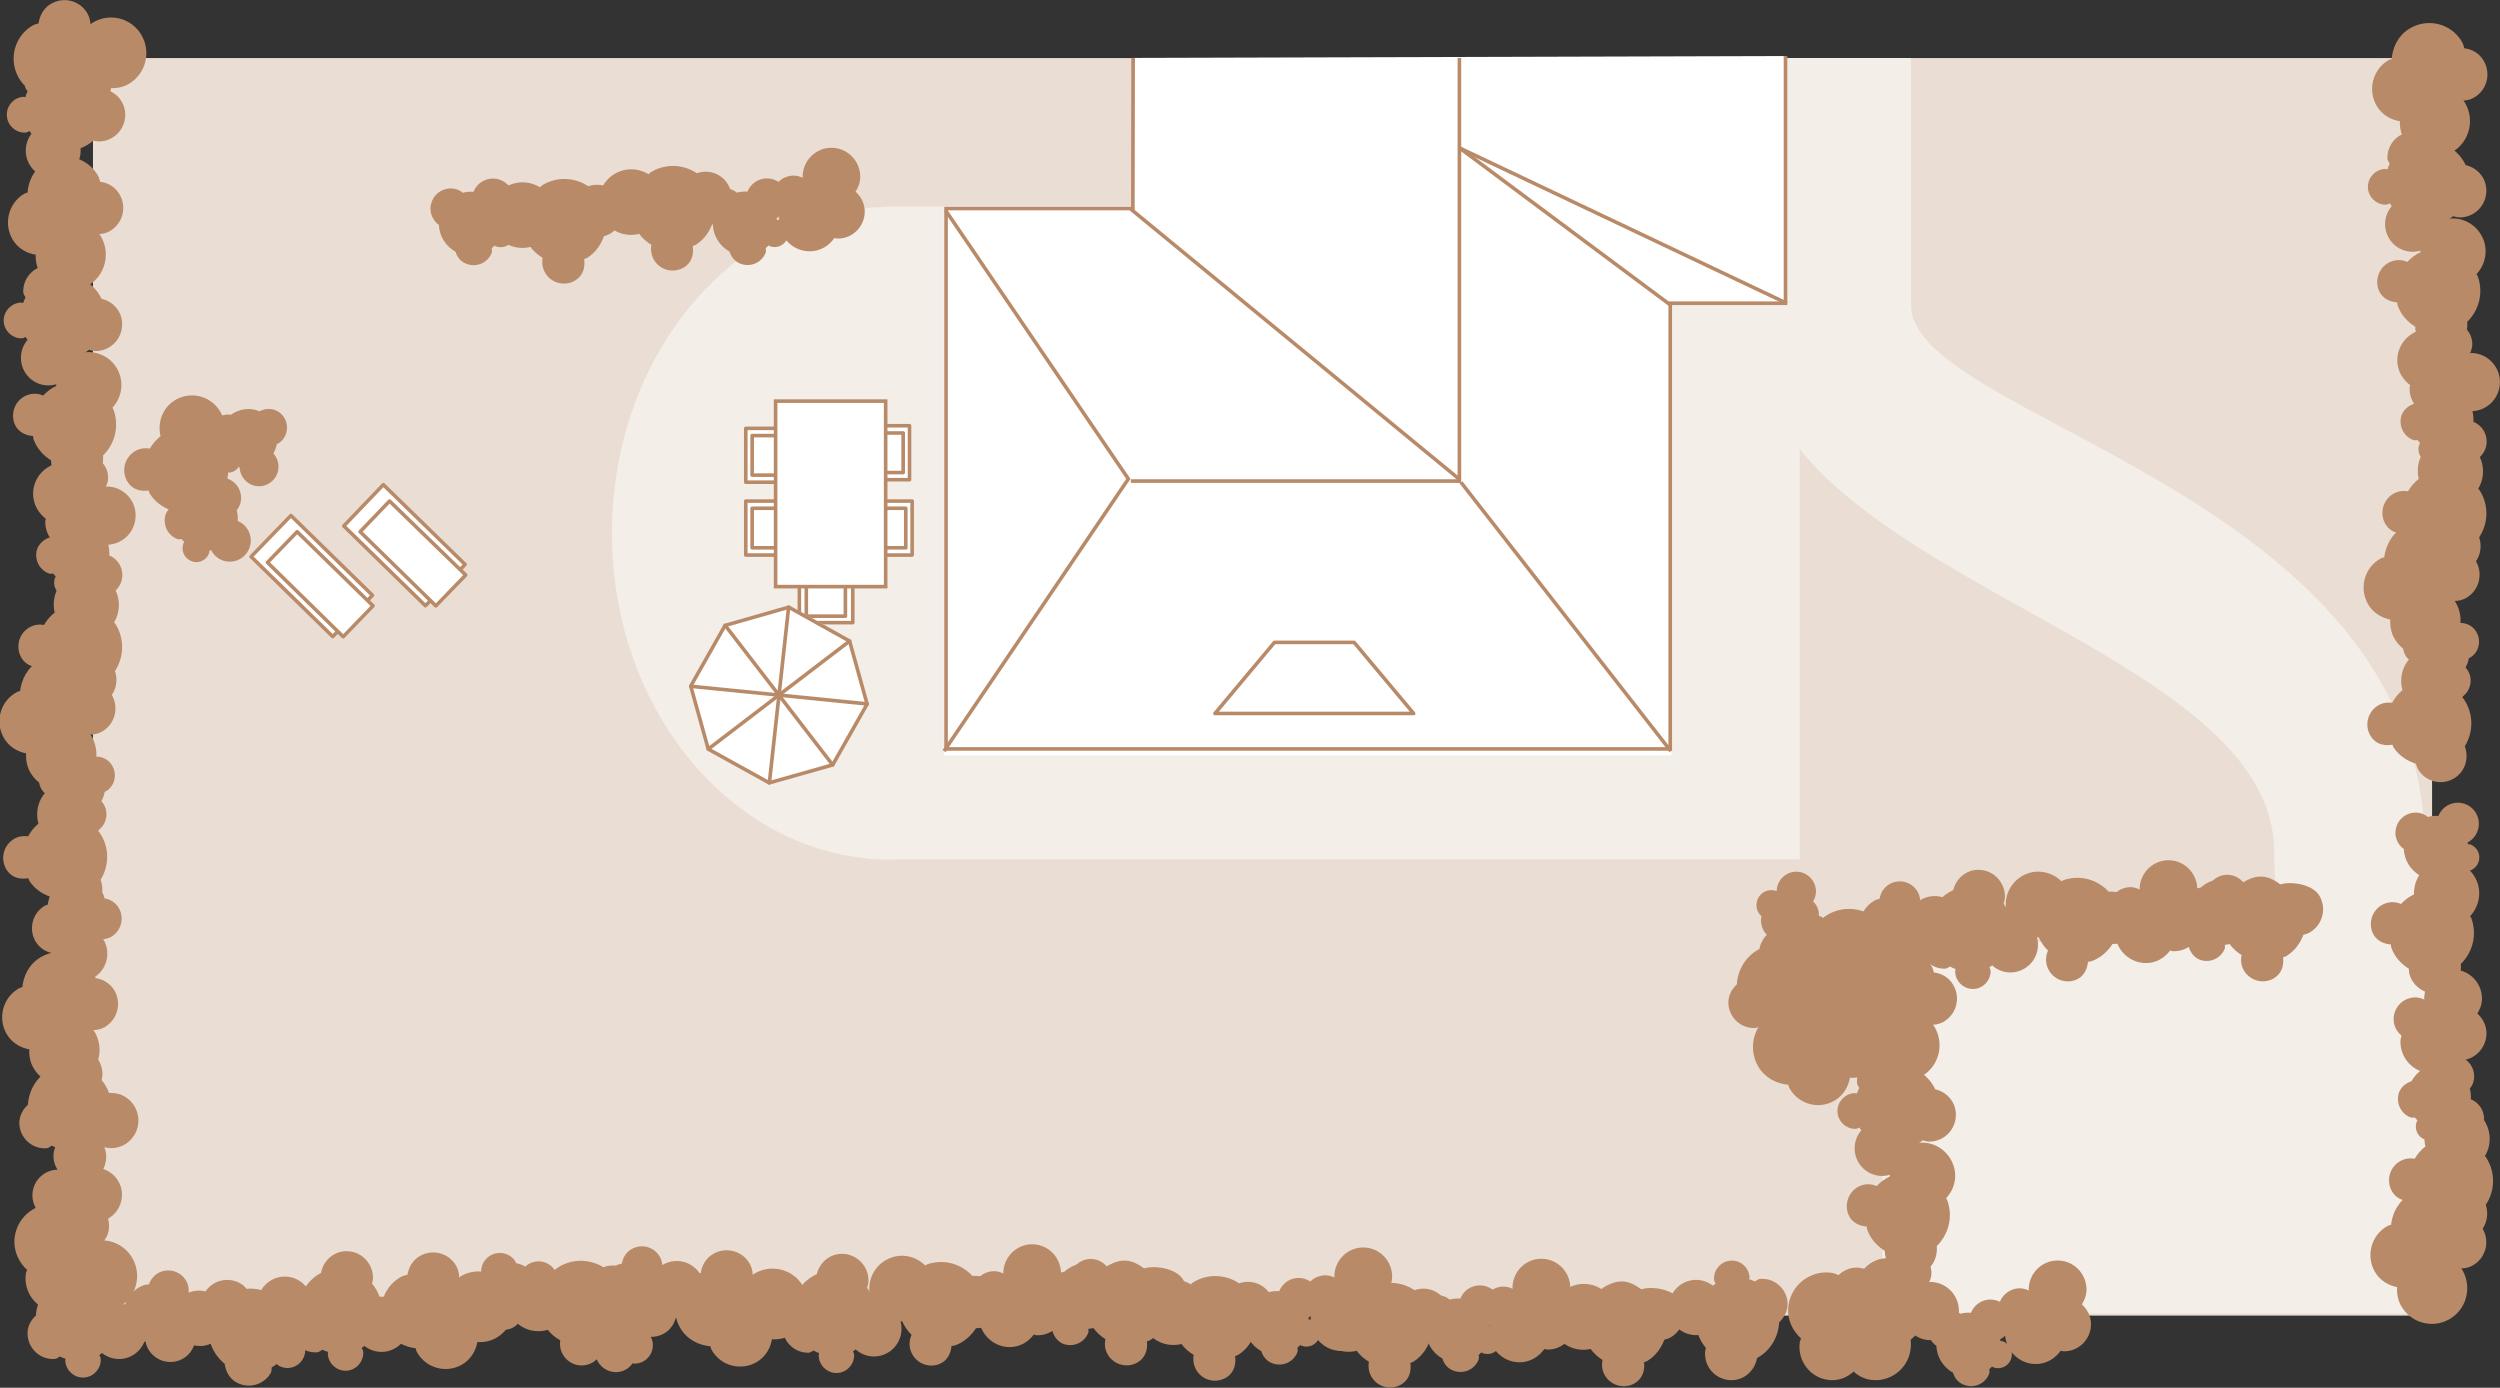 <?xml version="1.0" encoding="utf-8"?>
<!-- Generator: Adobe Illustrator 24.1.0, SVG Export Plug-In . SVG Version: 6.00 Build 0)  -->
<svg version="1.1" id="Ebene_1" xmlns="http://www.w3.org/2000/svg" xmlns:xlink="http://www.w3.org/1999/xlink" x="0px" y="0px"
	 viewBox="0 0 172.64 95.83" style="enable-background:new 0 0 172.64 95.83;" xml:space="preserve">
<rect x="0" y="0" width="172.64" height="95.83" fill="#333333" stroke="none"/>
<style type="text/css">
	.st0{fill:#EADED4;}
	.st1{fill:#F4EEE9;}
	.st2{fill:#FFFFFF;}
	.st3{fill:none;stroke:#B88A68;stroke-width:0.25;stroke-linecap:round;stroke-linejoin:round;stroke-miterlimit:10;}
	.st4{fill:none;stroke:#B88A68;stroke-width:0.25;stroke-miterlimit:10;}
	.st5{fill:none;stroke:#B88A68;stroke-width:0.25;}
	.st6{fill:#B88A68;}
</style>
<rect x="6.42" y="4.01" class="st0" width="161.53" height="86.84"/>
<path class="st1" d="M131.97,21.08c0,7.97,35.49,12.83,35.49,37.62c0,24.79-10.41,14.85-10.41,0.14c0-14.72-35.78-19.06-35.78-35.66
	C121.27,2.41,131.97,21.08,131.97,21.08"/>
<rect x="97.77" y="4.01" class="st1" width="34.2" height="24.67"/>
<path class="st1" d="M124.28,59.35V14.26H61.2v0.03c-10.48,0.18-18.94,10.19-18.94,22.53c0,12.44,8.61,22.54,19.22,22.54
	c0.11,0,0.21-0.02,0.31-0.02H124.28z"/>
<rect x="59.58" y="29.28" class="st2" width="3.35" height="3.97"/>
<rect x="59.7" y="29.4" class="st3" width="3.11" height="3.73"/>
<rect x="59.36" y="29.78" class="st2" width="3.13" height="2.96"/>
<rect x="59.48" y="29.9" class="st3" width="2.89" height="2.73"/>
<rect x="59.76" y="34.48" class="st2" width="3.35" height="3.97"/>
<rect x="59.88" y="34.6" class="st3" width="3.11" height="3.73"/>
<rect x="59.54" y="34.98" class="st2" width="3.13" height="2.96"/>
<rect x="59.66" y="35.1" class="st3" width="2.89" height="2.73"/>
<rect x="51.38" y="29.46" class="st2" width="3.35" height="3.95"/>
<rect x="51.5" y="29.58" class="st3" width="3.11" height="3.72"/>
<rect x="51.82" y="29.96" class="st2" width="3.13" height="2.97"/>
<rect x="51.94" y="30.08" class="st3" width="2.89" height="2.73"/>
<rect x="51.38" y="34.48" class="st2" width="3.35" height="3.97"/>
<rect x="51.5" y="34.6" class="st3" width="3.11" height="3.73"/>
<rect x="51.82" y="34.98" class="st2" width="3.13" height="2.96"/>
<rect x="51.94" y="35.1" class="st3" width="2.89" height="2.73"/>
<rect x="55.08" y="39.74" class="st2" width="3.92" height="3.38"/>
<rect x="55.2" y="39.86" class="st3" width="3.69" height="3.14"/>
<rect x="55.56" y="39.51" class="st2" width="2.94" height="3.15"/>
<rect x="55.68" y="39.63" class="st3" width="2.7" height="2.92"/>
<polygon class="st2" points="58.77,44.19 59.99,48.64 57.57,52.91 53.1,54.18 48.82,51.8 47.58,47.37 50,43.09 54.48,41.82 "/>
<line class="st3" x1="53.13" y1="54.06" x2="54.46" y2="41.93"/>
<line class="st3" x1="57.5" y1="52.82" x2="50.08" y2="43.19"/>
<line class="st3" x1="59.88" y1="48.61" x2="47.7" y2="47.39"/>
<line class="st3" x1="58.67" y1="44.27" x2="48.92" y2="51.72"/>
<polygon class="st3" points="58.67,44.27 59.88,48.62 57.5,52.82 53.12,54.06 48.91,51.73 47.7,47.38 50.07,43.19 54.47,41.93 "/>
<rect x="53.56" y="27.7" class="st2" width="7.6" height="12.81"/>
<rect x="53.56" y="27.7" class="st4" width="7.6" height="12.81"/>
<polygon class="st2" points="23.62,36.28 26.43,33.35 32.24,39.02 29.42,41.95 "/>
<polygon class="st3" points="23.74,36.32 26.47,33.47 32.12,38.98 29.38,41.83 "/>
<polygon class="st2" points="24.75,36.67 26.85,34.48 32.27,39.76 30.15,41.96 "/>
<polygon class="st3" points="24.87,36.72 26.9,34.6 32.16,39.71 30.1,41.84 "/>
<polygon class="st2" points="17.23,38.41 20.04,35.48 25.84,41.15 23.02,44.08 "/>
<polygon class="st3" points="17.34,38.44 20.09,35.6 25.72,41.11 22.98,43.96 "/>
<polygon class="st2" points="18.36,38.79 20.47,36.6 25.88,41.89 23.76,44.09 "/>
<polygon class="st3" points="18.47,38.84 20.52,36.72 25.76,41.84 23.7,43.97 "/>
<rect x="65.18" y="14.26" class="st2" width="50.23" height="37.9"/>
<polyline class="st2" points="78.25,4 78.23,14.4 65.33,14.4 65.33,51.72 115.34,51.72 115.34,20.94 123.3,20.94 123.3,3.87 "/>
<polyline class="st5" points="78.25,4 78.23,14.4 65.33,14.4 65.33,51.72 115.34,51.72 115.34,20.94 123.3,20.94 123.3,3.87 "/>
<polygon class="st3" points="97.62,49.27 83.9,49.27 88.01,44.36 93.51,44.36 "/>
<line class="st5" x1="123.4" y1="20.95" x2="100.77" y2="10.21"/>
<line class="st5" x1="100.89" y1="33.31" x2="115.38" y2="51.87"/>
<line class="st5" x1="78.1" y1="14.45" x2="100.82" y2="33.13"/>
<line class="st5" x1="77.96" y1="33.01" x2="65.19" y2="51.87"/>
<line class="st5" x1="77.96" y1="33.13" x2="65.3" y2="14.53"/>
<line class="st5" x1="78.09" y1="33.22" x2="100.77" y2="33.22"/>
<line class="st5" x1="115.38" y1="21.08" x2="100.78" y2="10.21"/>
<rect x="130" y="65.04" class="st1" width="37.95" height="25.66"/>
<path class="st6" d="M76.28,87.74c0.06-0.04,0.1-0.11,0.16-0.15c1.01-0.62,1.66-0.52,2.55,0.14c0.74-0.26,2.17-0.01,2.6,0.69
	c0.49,0.81,0.24,1.86-0.57,2.36c-0.16,0.1-0.33,0.15-0.51,0.19c-0.21,0.58-0.57,1.11-1.14,1.46c-0.1,0.06-0.21,0.07-0.31,0.11
	c0.1,0.55-0.04,1.11-0.54,1.42c-0.65,0.4-1.5,0.19-1.9-0.46c-0.21-0.34-0.24-0.72-0.14-1.08c-0.35-0.21-0.67-0.48-0.91-0.85
	c-0.89,0.23-1.86-0.1-2.37-0.93c-0.62-1.02-0.3-2.35,0.71-2.97C74.67,87.2,75.6,87.27,76.28,87.74"/>
<path class="st4" d="M76.28,87.74c0.06-0.04,0.1-0.11,0.16-0.15c1.01-0.62,1.66-0.52,2.55,0.14c0.74-0.26,2.17-0.01,2.6,0.69
	c0.49,0.81,0.24,1.86-0.57,2.36c-0.16,0.1-0.33,0.15-0.51,0.19c-0.21,0.58-0.57,1.11-1.14,1.46c-0.1,0.06-0.21,0.07-0.31,0.11
	c0.1,0.55-0.04,1.11-0.54,1.42c-0.65,0.4-1.5,0.19-1.9-0.46c-0.21-0.34-0.24-0.72-0.14-1.08c-0.35-0.21-0.67-0.48-0.91-0.85
	c-0.89,0.23-1.86-0.1-2.37-0.93c-0.62-1.02-0.3-2.35,0.71-2.97C74.67,87.2,75.6,87.27,76.28,87.74"/>
<path class="st6" d="M154.75,61.22c0.06-0.04,0.1-0.11,0.16-0.15c1.01-0.62,1.66-0.52,2.55,0.14c0.74-0.26,2.17-0.01,2.59,0.69
	c0.49,0.81,0.24,1.86-0.57,2.36c-0.16,0.1-0.33,0.15-0.51,0.19c-0.21,0.58-0.57,1.11-1.14,1.46c-0.1,0.06-0.21,0.07-0.31,0.11
	c0.1,0.55-0.04,1.11-0.54,1.42c-0.65,0.4-1.5,0.19-1.9-0.46c-0.21-0.34-0.24-0.72-0.14-1.08c-0.35-0.21-0.67-0.48-0.91-0.85
	c-0.89,0.24-1.87-0.1-2.37-0.93c-0.62-1.02-0.3-2.35,0.71-2.97C153.15,60.68,154.07,60.74,154.75,61.22"/>
<path class="st4" d="M154.75,61.22c0.06-0.04,0.1-0.11,0.16-0.15c1.01-0.62,1.66-0.52,2.55,0.14c0.74-0.26,2.17-0.01,2.59,0.69
	c0.49,0.81,0.24,1.86-0.57,2.36c-0.16,0.1-0.33,0.15-0.51,0.19c-0.21,0.58-0.57,1.11-1.14,1.46c-0.1,0.06-0.21,0.07-0.31,0.11
	c0.1,0.55-0.04,1.11-0.54,1.42c-0.65,0.4-1.5,0.19-1.9-0.46c-0.21-0.34-0.24-0.72-0.14-1.08c-0.35-0.21-0.67-0.48-0.91-0.85
	c-0.89,0.24-1.87-0.1-2.37-0.93c-0.62-1.02-0.3-2.35,0.71-2.97C153.15,60.68,154.07,60.74,154.75,61.22"/>
<path class="st6" d="M69.65,92.9c-1.11-0.05-1.98-1-1.94-2.12c0.01-0.15,0.07-0.28,0.1-0.42c-0.33-0.27-0.56-0.67-0.54-1.12
	c0.03-0.77,0.67-1.36,1.43-1.33c0.3,0.01,0.55,0.14,0.77,0.31c-0.02-0.12-0.06-0.23-0.06-0.36c0.04-1.04,0.91-1.85,1.94-1.81
	c1.03,0.04,1.83,0.92,1.79,1.96c-0.01,0.39-0.17,0.72-0.38,1.01c0.4,0.34,0.66,0.83,0.64,1.39c-0.04,0.96-0.85,1.71-1.8,1.67
	c-0.09,0-0.17-0.05-0.26-0.07C70.97,92.56,70.36,92.93,69.65,92.9"/>
<path class="st4" d="M69.65,92.9c-1.11-0.05-1.98-1-1.94-2.12c0.01-0.15,0.07-0.28,0.1-0.42c-0.33-0.27-0.56-0.67-0.54-1.12
	c0.03-0.77,0.67-1.36,1.43-1.33c0.3,0.01,0.55,0.14,0.77,0.31c-0.02-0.12-0.06-0.23-0.06-0.36c0.04-1.04,0.91-1.85,1.94-1.81
	c1.03,0.04,1.83,0.92,1.79,1.96c-0.01,0.39-0.17,0.72-0.38,1.01c0.4,0.34,0.66,0.83,0.64,1.39c-0.04,0.96-0.85,1.71-1.8,1.67
	c-0.09,0-0.17-0.05-0.26-0.07C70.97,92.56,70.36,92.93,69.65,92.9"/>
<path class="st6" d="M148.12,66.38c-1.12-0.05-1.98-0.99-1.94-2.12c0-0.15,0.07-0.28,0.1-0.42c-0.33-0.27-0.56-0.66-0.54-1.12
	c0.03-0.76,0.67-1.36,1.43-1.33c0.3,0.01,0.55,0.14,0.77,0.31c-0.02-0.12-0.06-0.23-0.06-0.36c0.04-1.04,0.91-1.85,1.94-1.81
	c1.03,0.04,1.83,0.92,1.79,1.96c-0.01,0.39-0.17,0.72-0.38,1.01c0.4,0.34,0.66,0.83,0.64,1.39c-0.04,0.96-0.84,1.71-1.8,1.67
	c-0.09,0-0.17-0.05-0.26-0.07C149.44,66.04,148.83,66.41,148.12,66.38"/>
<path class="st4" d="M148.12,66.38c-1.12-0.05-1.98-0.99-1.94-2.12c0-0.15,0.07-0.28,0.1-0.42c-0.33-0.27-0.56-0.66-0.54-1.12
	c0.03-0.76,0.67-1.36,1.43-1.33c0.3,0.01,0.55,0.14,0.77,0.31c-0.02-0.12-0.06-0.23-0.06-0.36c0.04-1.04,0.91-1.85,1.94-1.81
	c1.03,0.04,1.83,0.92,1.79,1.96c-0.01,0.39-0.17,0.72-0.38,1.01c0.4,0.34,0.66,0.83,0.64,1.39c-0.04,0.96-0.84,1.71-1.8,1.67
	c-0.09,0-0.17-0.05-0.26-0.07C149.44,66.04,148.83,66.41,148.12,66.38"/>
<path class="st6" d="M72.78,91.84c-0.68-0.38-1.1-1.09-1.09-1.85c-0.48-0.34-0.7-0.97-0.46-1.53c0.27-0.65,1.02-0.96,1.67-0.68
	c0.13,0.05,0.23,0.14,0.33,0.23c0.28-0.08,0.57-0.09,0.86-0.05c0.01-0.03,0-0.06,0.02-0.08c0.28-0.68,1.06-1,1.73-0.71
	c0.67,0.29,0.99,1.07,0.7,1.75c-0.14,0.34-0.41,0.59-0.73,0.72c0.02,0.11,0.06,0.22,0.06,0.33c0.08,0.01,0.17-0.03,0.25,0
	c0.42,0.18,0.62,0.67,0.44,1.09c-0.18,0.42-0.66,0.62-1.08,0.44c-0.06-0.02-0.07-0.09-0.12-0.12c-0.1,0.12-0.21,0.22-0.33,0.31
	c-0.01,0.11,0.04,0.21,0,0.32c-0.26,0.63-0.99,0.92-1.6,0.66C73.08,92.5,72.88,92.19,72.78,91.84"/>
<path class="st4" d="M72.78,91.84c-0.68-0.38-1.1-1.09-1.09-1.85c-0.48-0.34-0.7-0.97-0.46-1.53c0.27-0.65,1.02-0.96,1.67-0.68
	c0.13,0.05,0.23,0.14,0.33,0.23c0.28-0.08,0.57-0.09,0.86-0.05c0.01-0.03,0-0.06,0.02-0.08c0.28-0.68,1.06-1,1.73-0.71
	c0.67,0.29,0.99,1.07,0.7,1.75c-0.14,0.34-0.41,0.59-0.73,0.72c0.02,0.11,0.06,0.22,0.06,0.33c0.08,0.01,0.17-0.03,0.25,0
	c0.42,0.18,0.62,0.67,0.44,1.09c-0.18,0.42-0.66,0.62-1.08,0.44c-0.06-0.02-0.07-0.09-0.12-0.12c-0.1,0.12-0.21,0.22-0.33,0.31
	c-0.01,0.11,0.04,0.21,0,0.32c-0.26,0.63-0.99,0.92-1.6,0.66C73.08,92.5,72.88,92.19,72.78,91.84"/>
<path class="st6" d="M151.26,65.31c-0.68-0.38-1.1-1.09-1.09-1.85c-0.48-0.34-0.7-0.97-0.46-1.53c0.28-0.65,1.02-0.96,1.67-0.68
	c0.13,0.05,0.23,0.14,0.33,0.23c0.28-0.08,0.57-0.09,0.86-0.05c0.01-0.03,0-0.06,0.02-0.08c0.28-0.68,1.06-1,1.73-0.71
	c0.67,0.29,0.99,1.07,0.7,1.75c-0.14,0.34-0.41,0.59-0.73,0.72c0.02,0.11,0.06,0.22,0.06,0.33c0.09,0.01,0.17-0.03,0.25,0
	c0.42,0.18,0.62,0.67,0.44,1.09c-0.18,0.42-0.66,0.62-1.08,0.44c-0.06-0.02-0.07-0.09-0.12-0.12c-0.1,0.12-0.21,0.22-0.33,0.31
	c-0.01,0.11,0.04,0.21,0,0.32c-0.26,0.63-0.98,0.92-1.6,0.66C151.55,65.97,151.35,65.66,151.26,65.31"/>
<path class="st4" d="M151.26,65.31c-0.68-0.38-1.1-1.09-1.09-1.85c-0.48-0.34-0.7-0.97-0.46-1.53c0.28-0.65,1.02-0.96,1.67-0.68
	c0.13,0.05,0.23,0.14,0.33,0.23c0.28-0.08,0.57-0.09,0.86-0.05c0.01-0.03,0-0.06,0.02-0.08c0.28-0.68,1.06-1,1.73-0.71
	c0.67,0.29,0.99,1.07,0.7,1.75c-0.14,0.34-0.41,0.59-0.73,0.72c0.02,0.11,0.06,0.22,0.06,0.33c0.09,0.01,0.17-0.03,0.25,0
	c0.42,0.18,0.62,0.67,0.44,1.09c-0.18,0.42-0.66,0.62-1.08,0.44c-0.06-0.02-0.07-0.09-0.12-0.12c-0.1,0.12-0.21,0.22-0.33,0.31
	c-0.01,0.11,0.04,0.21,0,0.32c-0.26,0.63-0.98,0.92-1.6,0.66C151.55,65.97,151.35,65.66,151.26,65.31"/>
<path class="st6" d="M63.87,87.55c0.07-0.03,0.12-0.09,0.19-0.12c1.12-0.39,2.3-0.03,3.04,0.81c0.78-0.1,1.55,0.33,1.82,1.11
	c0.31,0.9-0.16,1.87-1.06,2.18c-0.18,0.06-0.35,0.07-0.53,0.07c-0.33,0.52-0.8,0.97-1.42,1.19c-0.11,0.04-0.21,0.02-0.32,0.04
	c-0.02,0.56-0.27,1.08-0.82,1.27c-0.72,0.25-1.51-0.13-1.76-0.86c-0.13-0.38-0.08-0.76,0.09-1.09c-0.3-0.28-0.55-0.62-0.71-1.02
	c-0.92,0.04-1.8-0.5-2.12-1.42c-0.39-1.13,0.2-2.36,1.33-2.75C62.42,86.67,63.3,86.93,63.87,87.55"/>
<path class="st4" d="M63.87,87.55c0.07-0.03,0.12-0.09,0.19-0.12c1.12-0.39,2.3-0.03,3.04,0.81c0.78-0.1,1.55,0.33,1.82,1.11
	c0.31,0.9-0.16,1.87-1.06,2.18c-0.18,0.06-0.35,0.07-0.53,0.07c-0.33,0.52-0.8,0.97-1.42,1.19c-0.11,0.04-0.21,0.02-0.32,0.04
	c-0.02,0.56-0.27,1.08-0.82,1.27c-0.72,0.25-1.51-0.13-1.76-0.86c-0.13-0.38-0.08-0.76,0.09-1.09c-0.3-0.28-0.55-0.62-0.71-1.02
	c-0.92,0.04-1.8-0.5-2.12-1.42c-0.39-1.13,0.2-2.36,1.33-2.75C62.42,86.67,63.3,86.93,63.87,87.55"/>
<path class="st6" d="M142.34,61.02c0.07-0.03,0.12-0.09,0.19-0.12c1.12-0.39,2.3-0.03,3.04,0.81c0.78-0.1,1.55,0.33,1.82,1.11
	c0.31,0.9-0.16,1.87-1.05,2.18c-0.18,0.06-0.35,0.07-0.53,0.07c-0.33,0.52-0.8,0.97-1.42,1.19c-0.11,0.04-0.21,0.02-0.32,0.04
	c-0.02,0.56-0.27,1.08-0.82,1.27c-0.72,0.25-1.51-0.13-1.76-0.86c-0.13-0.38-0.08-0.76,0.09-1.09c-0.3-0.28-0.55-0.62-0.71-1.02
	c-0.92,0.04-1.8-0.5-2.12-1.42c-0.39-1.13,0.2-2.36,1.33-2.75C140.89,60.15,141.78,60.41,142.34,61.02"/>
<path class="st4" d="M142.34,61.02c0.07-0.03,0.12-0.09,0.19-0.12c1.12-0.39,2.3-0.03,3.04,0.81c0.78-0.1,1.55,0.33,1.82,1.11
	c0.31,0.9-0.16,1.87-1.05,2.18c-0.18,0.06-0.35,0.07-0.53,0.07c-0.33,0.52-0.8,0.97-1.42,1.19c-0.11,0.04-0.21,0.02-0.32,0.04
	c-0.02,0.56-0.27,1.08-0.82,1.27c-0.72,0.25-1.51-0.13-1.76-0.86c-0.13-0.38-0.08-0.76,0.09-1.09c-0.3-0.28-0.55-0.62-0.71-1.02
	c-0.92,0.04-1.8-0.5-2.12-1.42c-0.39-1.13,0.2-2.36,1.33-2.75C140.89,60.15,141.78,60.41,142.34,61.02"/>
<path class="st6" d="M47.07,91.62c-0.69-1.21-0.28-2.76,0.93-3.45c0.16-0.09,0.34-0.11,0.51-0.17c0.05-0.53,0.32-1.03,0.82-1.31
	c0.82-0.47,1.86-0.19,2.33,0.63c0.18,0.32,0.22,0.68,0.19,1.02c0.11-0.1,0.2-0.22,0.34-0.3c1.11-0.64,2.54-0.26,3.17,0.86
	c0.64,1.12,0.26,2.55-0.86,3.2c-0.41,0.24-0.86,0.29-1.3,0.26c-0.08,0.64-0.42,1.25-1.02,1.6c-1.03,0.59-2.34,0.24-2.93-0.8
	c-0.06-0.1-0.06-0.21-0.1-0.31C48.3,92.8,47.51,92.39,47.07,91.62"/>
<path class="st4" d="M47.07,91.62c-0.69-1.21-0.28-2.76,0.93-3.45c0.16-0.09,0.34-0.11,0.51-0.17c0.05-0.53,0.32-1.03,0.82-1.31
	c0.82-0.47,1.86-0.19,2.33,0.63c0.18,0.32,0.22,0.68,0.19,1.02c0.11-0.1,0.2-0.22,0.34-0.3c1.11-0.64,2.54-0.26,3.17,0.86
	c0.64,1.12,0.26,2.55-0.86,3.2c-0.41,0.24-0.86,0.29-1.3,0.26c-0.08,0.64-0.42,1.25-1.02,1.6c-1.03,0.59-2.34,0.24-2.93-0.8
	c-0.06-0.1-0.06-0.21-0.1-0.31C48.3,92.8,47.51,92.39,47.07,91.62"/>
<path class="st6" d="M121.51,73.56c-0.69-1.21-0.28-2.76,0.93-3.45c0.16-0.09,0.34-0.11,0.51-0.17c0.05-0.53,0.32-1.03,0.82-1.31
	c0.82-0.47,1.86-0.19,2.33,0.63c0.18,0.32,0.22,0.68,0.19,1.02c0.11-0.1,0.2-0.22,0.34-0.3c1.11-0.64,2.53-0.26,3.17,0.86
	c0.64,1.12,0.26,2.55-0.86,3.2c-0.41,0.24-0.86,0.29-1.3,0.26c-0.08,0.64-0.42,1.25-1.02,1.6c-1.03,0.6-2.34,0.24-2.93-0.8
	c-0.06-0.1-0.07-0.21-0.11-0.31C122.74,74.74,121.95,74.33,121.51,73.56"/>
<path class="st4" d="M121.51,73.56c-0.69-1.21-0.28-2.76,0.93-3.45c0.16-0.09,0.34-0.11,0.51-0.17c0.05-0.53,0.32-1.03,0.82-1.31
	c0.82-0.47,1.86-0.19,2.33,0.63c0.18,0.32,0.22,0.68,0.19,1.02c0.11-0.1,0.2-0.22,0.34-0.3c1.11-0.64,2.53-0.26,3.17,0.86
	c0.64,1.12,0.26,2.55-0.86,3.2c-0.41,0.24-0.86,0.29-1.3,0.26c-0.08,0.64-0.42,1.25-1.02,1.6c-1.03,0.6-2.34,0.24-2.93-0.8
	c-0.06-0.1-0.07-0.21-0.11-0.31C122.74,74.74,121.95,74.33,121.51,73.56"/>
<path class="st6" d="M54.82,90.4c0.11-1.05,0.76-1.93,1.69-2.32c0.16-0.77,0.81-1.37,1.63-1.37c0.94,0,1.7,0.76,1.71,1.71
	c0,0.19-0.05,0.36-0.11,0.53c0.24,0.31,0.41,0.66,0.51,1.05c0.04,0,0.07-0.02,0.11-0.02c0.98,0,1.77,0.8,1.77,1.78
	c0,0.99-0.79,1.78-1.77,1.79c-0.49,0-0.94-0.2-1.26-0.53c-0.12,0.09-0.23,0.19-0.37,0.25c0.04,0.11,0.13,0.19,0.13,0.31
	c0,0.61-0.49,1.11-1.1,1.11c-0.61,0-1.1-0.5-1.1-1.11c0-0.08,0.07-0.13,0.08-0.21c-0.2-0.06-0.38-0.14-0.55-0.24
	c-0.14,0.04-0.24,0.16-0.39,0.16c-0.9,0-1.64-0.74-1.64-1.65C54.17,91.11,54.45,90.7,54.82,90.4"/>
<path class="st4" d="M54.82,90.4c0.11-1.05,0.76-1.93,1.69-2.32c0.16-0.77,0.81-1.37,1.63-1.37c0.94,0,1.7,0.76,1.71,1.71
	c0,0.19-0.05,0.36-0.11,0.53c0.24,0.31,0.41,0.66,0.51,1.05c0.04,0,0.07-0.02,0.11-0.02c0.98,0,1.77,0.8,1.77,1.78
	c0,0.99-0.79,1.78-1.77,1.79c-0.49,0-0.94-0.2-1.26-0.53c-0.12,0.09-0.23,0.19-0.37,0.25c0.04,0.11,0.13,0.19,0.13,0.31
	c0,0.61-0.49,1.11-1.1,1.11c-0.61,0-1.1-0.5-1.1-1.11c0-0.08,0.07-0.13,0.08-0.21c-0.2-0.06-0.38-0.14-0.55-0.24
	c-0.14,0.04-0.24,0.16-0.39,0.16c-0.9,0-1.64-0.74-1.64-1.65C54.17,91.11,54.45,90.7,54.82,90.4"/>
<path class="st6" d="M133.3,63.88c0.12-1.05,0.76-1.93,1.69-2.32c0.16-0.77,0.81-1.37,1.63-1.37c0.94,0,1.7,0.77,1.71,1.71
	c0,0.19-0.05,0.36-0.11,0.53c0.24,0.31,0.41,0.66,0.51,1.05c0.04,0,0.07-0.02,0.11-0.02c0.98,0,1.77,0.8,1.77,1.78
	c0,0.99-0.79,1.78-1.77,1.79c-0.49,0-0.94-0.2-1.26-0.53c-0.12,0.09-0.23,0.19-0.37,0.25c0.04,0.11,0.13,0.19,0.13,0.31
	c0,0.61-0.49,1.11-1.1,1.11c-0.61,0-1.1-0.5-1.1-1.11c0-0.08,0.07-0.13,0.08-0.21c-0.2-0.06-0.38-0.14-0.55-0.24
	c-0.14,0.04-0.24,0.16-0.39,0.16c-0.9,0-1.64-0.74-1.64-1.65C132.65,64.59,132.92,64.18,133.3,63.88"/>
<path class="st4" d="M133.3,63.88c0.12-1.05,0.76-1.93,1.69-2.32c0.16-0.77,0.81-1.37,1.63-1.37c0.94,0,1.7,0.77,1.71,1.71
	c0,0.19-0.05,0.36-0.11,0.53c0.24,0.31,0.41,0.66,0.51,1.05c0.04,0,0.07-0.02,0.11-0.02c0.98,0,1.77,0.8,1.77,1.78
	c0,0.99-0.79,1.78-1.77,1.79c-0.49,0-0.94-0.2-1.26-0.53c-0.12,0.09-0.23,0.19-0.37,0.25c0.04,0.11,0.13,0.19,0.13,0.31
	c0,0.61-0.49,1.11-1.1,1.11c-0.61,0-1.1-0.5-1.1-1.11c0-0.08,0.07-0.13,0.08-0.21c-0.2-0.06-0.38-0.14-0.55-0.24
	c-0.14,0.04-0.24,0.16-0.39,0.16c-0.9,0-1.64-0.74-1.64-1.65C132.65,64.59,132.92,64.18,133.3,63.88"/>
<path class="st6" d="M38.36,87.85c0.06-0.05,0.09-0.12,0.15-0.16c0.97-0.67,2.21-0.65,3.14-0.04c0.73-0.3,1.58-0.1,2.05,0.58
	c0.54,0.78,0.34,1.85-0.44,2.38c-0.15,0.11-0.32,0.17-0.49,0.21c-0.18,0.59-0.51,1.14-1.06,1.52c-0.09,0.07-0.2,0.08-0.3,0.13
	c0.13,0.54,0.03,1.12-0.46,1.45c-0.63,0.44-1.49,0.28-1.92-0.36c-0.22-0.33-0.28-0.71-0.2-1.07c-0.37-0.19-0.7-0.45-0.96-0.8
	c-0.88,0.29-1.87,0.01-2.42-0.8c-0.68-0.98-0.43-2.33,0.55-3.01C36.73,87.4,37.65,87.42,38.36,87.85"/>
<path class="st4" d="M38.36,87.85c0.06-0.05,0.09-0.12,0.15-0.16c0.97-0.67,2.21-0.65,3.14-0.04c0.73-0.3,1.58-0.1,2.05,0.58
	c0.54,0.78,0.34,1.85-0.44,2.38c-0.15,0.11-0.32,0.17-0.49,0.21c-0.18,0.59-0.51,1.14-1.06,1.52c-0.09,0.07-0.2,0.08-0.3,0.13
	c0.13,0.54,0.03,1.12-0.46,1.45c-0.63,0.44-1.49,0.28-1.92-0.36c-0.22-0.33-0.28-0.71-0.2-1.07c-0.37-0.19-0.7-0.45-0.96-0.8
	c-0.88,0.29-1.87,0.01-2.42-0.8c-0.68-0.98-0.43-2.33,0.55-3.01C36.73,87.4,37.65,87.42,38.36,87.85"/>
<path class="st6" d="M125.94,63.55c0.06-0.05,0.09-0.12,0.15-0.16c0.97-0.67,2.21-0.65,3.14-0.04c0.73-0.3,1.58-0.1,2.05,0.58
	c0.53,0.78,0.34,1.85-0.44,2.38c-0.15,0.11-0.32,0.17-0.49,0.21c-0.18,0.59-0.51,1.14-1.06,1.52c-0.09,0.07-0.2,0.08-0.3,0.13
	c0.13,0.54,0.03,1.12-0.46,1.45c-0.63,0.44-1.49,0.28-1.93-0.36c-0.22-0.33-0.28-0.71-0.2-1.07c-0.37-0.19-0.7-0.45-0.96-0.8
	c-0.88,0.29-1.87,0.01-2.42-0.8c-0.68-0.98-0.43-2.33,0.55-3.01C124.31,63.1,125.24,63.11,125.94,63.55"/>
<path class="st4" d="M125.94,63.55c0.06-0.05,0.09-0.12,0.15-0.16c0.97-0.67,2.21-0.65,3.14-0.04c0.73-0.3,1.58-0.1,2.05,0.58
	c0.53,0.78,0.34,1.85-0.44,2.38c-0.15,0.11-0.32,0.17-0.49,0.21c-0.18,0.59-0.51,1.14-1.06,1.52c-0.09,0.07-0.2,0.08-0.3,0.13
	c0.13,0.54,0.03,1.12-0.46,1.45c-0.63,0.44-1.49,0.28-1.93-0.36c-0.22-0.33-0.28-0.71-0.2-1.07c-0.37-0.19-0.7-0.45-0.96-0.8
	c-0.88,0.29-1.87,0.01-2.42-0.8c-0.68-0.98-0.43-2.33,0.55-3.01C124.31,63.1,125.24,63.11,125.94,63.55"/>
<path class="st6" d="M26.77,91.73c-0.68-1.22-0.24-2.76,0.97-3.44c0.16-0.09,0.34-0.11,0.51-0.16c0.06-0.53,0.34-1.03,0.83-1.3
	c0.82-0.46,1.86-0.17,2.32,0.66c0.18,0.33,0.21,0.68,0.17,1.03c0.11-0.1,0.21-0.22,0.34-0.3c1.12-0.63,2.54-0.22,3.16,0.9
	c0.63,1.13,0.23,2.56-0.9,3.18c-0.41,0.23-0.86,0.28-1.31,0.25c-0.09,0.64-0.43,1.24-1.04,1.59c-1.04,0.58-2.34,0.21-2.92-0.83
	c-0.06-0.1-0.06-0.21-0.1-0.32C27.99,92.92,27.2,92.51,26.77,91.73"/>
<path class="st4" d="M26.77,91.73c-0.68-1.22-0.24-2.76,0.97-3.44c0.16-0.09,0.34-0.11,0.51-0.16c0.06-0.53,0.34-1.03,0.83-1.3
	c0.82-0.46,1.86-0.17,2.32,0.66c0.18,0.33,0.21,0.68,0.17,1.03c0.11-0.1,0.21-0.22,0.34-0.3c1.12-0.63,2.54-0.22,3.16,0.9
	c0.63,1.13,0.23,2.56-0.9,3.18c-0.41,0.23-0.86,0.28-1.31,0.25c-0.09,0.64-0.43,1.24-1.04,1.59c-1.04,0.58-2.34,0.21-2.92-0.83
	c-0.06-0.1-0.06-0.21-0.1-0.32C27.99,92.92,27.2,92.51,26.77,91.73"/>
<path class="st6" d="M33.76,90.4c-0.43-0.58-0.52-1.33-0.23-1.97c-0.28-0.47-0.23-1.08,0.18-1.46c0.48-0.45,1.22-0.42,1.66,0.05
	c0.09,0.1,0.14,0.21,0.19,0.32c0.27,0.04,0.51,0.14,0.75,0.29c0.02-0.02,0.02-0.05,0.05-0.07c0.49-0.46,1.26-0.44,1.72,0.06
	c0.46,0.5,0.43,1.27-0.06,1.74c-0.25,0.23-0.57,0.34-0.88,0.33c-0.02,0.1-0.03,0.21-0.07,0.3c0.07,0.04,0.15,0.04,0.21,0.1
	c0.29,0.31,0.27,0.79-0.04,1.08c-0.31,0.29-0.79,0.27-1.07-0.04c-0.04-0.04-0.03-0.1-0.05-0.14c-0.13,0.06-0.26,0.11-0.39,0.14
	c-0.05,0.09-0.04,0.19-0.12,0.26c-0.45,0.43-1.17,0.41-1.6-0.05C33.76,91.07,33.71,90.73,33.76,90.4"/>
<path class="st4" d="M33.76,90.4c-0.43-0.58-0.52-1.33-0.23-1.97c-0.28-0.47-0.23-1.08,0.18-1.46c0.48-0.45,1.22-0.42,1.66,0.05
	c0.09,0.1,0.14,0.21,0.19,0.32c0.27,0.04,0.51,0.14,0.75,0.29c0.02-0.02,0.02-0.05,0.05-0.07c0.49-0.46,1.26-0.44,1.72,0.06
	c0.46,0.5,0.43,1.27-0.06,1.74c-0.25,0.23-0.57,0.34-0.88,0.33c-0.02,0.1-0.03,0.21-0.07,0.3c0.07,0.04,0.15,0.04,0.21,0.1
	c0.29,0.31,0.27,0.79-0.04,1.08c-0.31,0.29-0.79,0.27-1.07-0.04c-0.04-0.04-0.03-0.1-0.05-0.14c-0.13,0.06-0.26,0.11-0.39,0.14
	c-0.05,0.09-0.04,0.19-0.12,0.26c-0.45,0.43-1.17,0.41-1.6-0.05C33.76,91.07,33.71,90.73,33.76,90.4"/>
<path class="st6" d="M41.91,90.12c-0.52-0.94-0.19-2.12,0.74-2.64c0.13-0.07,0.26-0.08,0.4-0.12c0.05-0.41,0.26-0.79,0.64-1
	c0.63-0.36,1.43-0.13,1.78,0.51c0.14,0.25,0.17,0.52,0.13,0.79c0.09-0.08,0.16-0.17,0.26-0.23c0.86-0.48,1.95-0.17,2.43,0.69
	c0.48,0.87,0.17,1.96-0.69,2.45c-0.32,0.18-0.67,0.22-1.01,0.19c-0.07,0.5-0.34,0.96-0.8,1.22c-0.8,0.45-1.8,0.16-2.25-0.64
	c-0.04-0.08-0.05-0.16-0.08-0.24C42.85,91.04,42.24,90.72,41.91,90.12"/>
<path class="st4" d="M41.91,90.12c-0.52-0.94-0.19-2.12,0.74-2.64c0.13-0.07,0.26-0.08,0.4-0.12c0.05-0.41,0.26-0.79,0.64-1
	c0.63-0.36,1.43-0.13,1.78,0.51c0.14,0.25,0.17,0.52,0.13,0.79c0.09-0.08,0.16-0.17,0.26-0.23c0.86-0.48,1.95-0.17,2.43,0.69
	c0.48,0.87,0.17,1.96-0.69,2.45c-0.32,0.18-0.67,0.22-1.01,0.19c-0.07,0.5-0.34,0.96-0.8,1.22c-0.8,0.45-1.8,0.16-2.25-0.64
	c-0.04-0.08-0.05-0.16-0.08-0.24C42.85,91.04,42.24,90.72,41.91,90.12"/>
<path class="st6" d="M128.78,64.93c-0.52-0.94-0.19-2.12,0.74-2.64c0.13-0.07,0.26-0.08,0.39-0.13c0.05-0.41,0.26-0.79,0.64-1
	c0.63-0.36,1.43-0.13,1.78,0.51c0.14,0.25,0.17,0.52,0.13,0.79c0.09-0.08,0.16-0.17,0.27-0.23c0.86-0.48,1.95-0.17,2.43,0.69
	s0.17,1.96-0.69,2.45c-0.32,0.18-0.67,0.22-1.01,0.19c-0.07,0.5-0.34,0.96-0.8,1.22c-0.8,0.45-1.8,0.16-2.25-0.64
	c-0.04-0.08-0.05-0.16-0.08-0.24C129.71,65.85,129.11,65.53,128.78,64.93"/>
<path class="st4" d="M128.78,64.93c-0.52-0.94-0.19-2.12,0.74-2.64c0.13-0.07,0.26-0.08,0.39-0.13c0.05-0.41,0.26-0.79,0.64-1
	c0.63-0.36,1.43-0.13,1.78,0.51c0.14,0.25,0.17,0.52,0.13,0.79c0.09-0.08,0.16-0.17,0.27-0.23c0.86-0.48,1.95-0.17,2.43,0.69
	s0.17,1.96-0.69,2.45c-0.32,0.18-0.67,0.22-1.01,0.19c-0.07,0.5-0.34,0.96-0.8,1.22c-0.8,0.45-1.8,0.16-2.25-0.64
	c-0.04-0.08-0.05-0.16-0.08-0.24C129.71,65.85,129.11,65.53,128.78,64.93"/>
<path class="st6" d="M42.52,94.63c-0.74-0.01-1.32-0.63-1.31-1.38c0-0.1,0.04-0.19,0.06-0.28c-0.23-0.17-0.38-0.43-0.37-0.74
	c0.01-0.51,0.42-0.91,0.92-0.9c0.2,0,0.37,0.08,0.51,0.2c-0.01-0.08-0.04-0.15-0.04-0.24c0.02-0.69,0.58-1.24,1.26-1.23
	c0.68,0.01,1.22,0.59,1.21,1.27c-0.01,0.26-0.1,0.48-0.24,0.67c0.27,0.22,0.45,0.54,0.44,0.91c-0.01,0.64-0.53,1.14-1.16,1.13
	c-0.06,0-0.11-0.03-0.17-0.04C43.39,94.39,42.99,94.64,42.52,94.63"/>
<path class="st4" d="M42.52,94.63c-0.74-0.01-1.32-0.63-1.31-1.38c0-0.1,0.04-0.19,0.06-0.28c-0.23-0.17-0.38-0.43-0.37-0.74
	c0.01-0.51,0.42-0.91,0.92-0.9c0.2,0,0.37,0.08,0.51,0.2c-0.01-0.08-0.04-0.15-0.04-0.24c0.02-0.69,0.58-1.24,1.26-1.23
	c0.68,0.01,1.22,0.59,1.21,1.27c-0.01,0.26-0.1,0.48-0.24,0.67c0.27,0.22,0.45,0.54,0.44,0.91c-0.01,0.64-0.53,1.14-1.16,1.13
	c-0.06,0-0.11-0.03-0.17-0.04C43.39,94.39,42.99,94.64,42.52,94.63"/>
<path class="st6" d="M123.04,64.89c-0.74-0.01-1.32-0.63-1.31-1.38c0-0.1,0.04-0.19,0.06-0.28c-0.23-0.17-0.38-0.43-0.37-0.74
	c0.01-0.51,0.42-0.91,0.92-0.9c0.2,0,0.37,0.08,0.51,0.2c-0.01-0.08-0.04-0.15-0.04-0.24c0.01-0.69,0.58-1.24,1.26-1.23
	c0.68,0.01,1.22,0.59,1.21,1.27c-0.01,0.26-0.1,0.48-0.24,0.68c0.27,0.22,0.45,0.54,0.44,0.91c-0.01,0.64-0.53,1.14-1.16,1.13
	c-0.06,0-0.11-0.03-0.17-0.04C123.9,64.65,123.51,64.9,123.04,64.89"/>
<path class="st4" d="M123.04,64.89c-0.74-0.01-1.32-0.63-1.31-1.38c0-0.1,0.04-0.19,0.06-0.28c-0.23-0.17-0.38-0.43-0.37-0.74
	c0.01-0.51,0.42-0.91,0.92-0.9c0.2,0,0.37,0.08,0.51,0.2c-0.01-0.08-0.04-0.15-0.04-0.24c0.01-0.69,0.58-1.24,1.26-1.23
	c0.68,0.01,1.22,0.59,1.21,1.27c-0.01,0.26-0.1,0.48-0.24,0.68c0.27,0.22,0.45,0.54,0.44,0.91c-0.01,0.64-0.53,1.14-1.16,1.13
	c-0.06,0-0.11-0.03-0.17-0.04C123.9,64.65,123.51,64.9,123.04,64.89"/>
<path class="st6" d="M123.63,90.15c0.2-1.38,1.48-2.33,2.85-2.13c0.19,0.03,0.34,0.12,0.51,0.18c0.37-0.38,0.89-0.61,1.45-0.52
	c0.93,0.14,1.57,1.01,1.44,1.95c-0.05,0.37-0.24,0.67-0.48,0.92c0.15-0.01,0.3-0.05,0.45-0.02c1.27,0.19,2.15,1.38,1.96,2.66
	c-0.18,1.28-1.37,2.16-2.63,1.97c-0.47-0.07-0.86-0.31-1.18-0.61c-0.46,0.46-1.1,0.72-1.78,0.61c-1.17-0.17-1.98-1.28-1.81-2.46
	c0.02-0.11,0.08-0.2,0.11-0.31C123.87,91.84,123.5,91.03,123.63,90.15"/>
<path class="st4" d="M123.63,90.15c0.2-1.38,1.48-2.33,2.85-2.13c0.19,0.03,0.34,0.12,0.51,0.18c0.37-0.38,0.89-0.61,1.45-0.52
	c0.93,0.14,1.57,1.01,1.44,1.95c-0.05,0.37-0.24,0.67-0.48,0.92c0.15-0.01,0.3-0.05,0.45-0.02c1.27,0.19,2.15,1.38,1.96,2.66
	c-0.18,1.28-1.37,2.16-2.63,1.97c-0.47-0.07-0.86-0.31-1.18-0.61c-0.46,0.46-1.1,0.72-1.78,0.61c-1.17-0.17-1.98-1.28-1.81-2.46
	c0.02-0.11,0.08-0.2,0.11-0.31C123.87,91.84,123.5,91.03,123.63,90.15"/>
<path class="st6" d="M1.14,85.42c0.2-1.38,1.48-2.33,2.85-2.13c0.18,0.03,0.34,0.12,0.51,0.18c0.37-0.38,0.89-0.61,1.45-0.52
	c0.93,0.14,1.57,1.01,1.44,1.95c-0.05,0.37-0.24,0.67-0.48,0.92c0.15-0.01,0.29-0.05,0.45-0.02c1.27,0.19,2.15,1.38,1.96,2.66
	c-0.19,1.28-1.37,2.16-2.63,1.97c-0.47-0.07-0.86-0.31-1.18-0.61c-0.46,0.45-1.1,0.72-1.79,0.61c-1.17-0.18-1.98-1.27-1.81-2.46
	c0.02-0.11,0.08-0.2,0.11-0.31C1.39,87.12,1.02,86.3,1.14,85.42"/>
<path class="st4" d="M1.14,85.42c0.2-1.38,1.48-2.33,2.85-2.13c0.18,0.03,0.34,0.12,0.51,0.18c0.37-0.38,0.89-0.61,1.45-0.52
	c0.93,0.14,1.57,1.01,1.44,1.95c-0.05,0.37-0.24,0.67-0.48,0.92c0.15-0.01,0.29-0.05,0.45-0.02c1.27,0.19,2.15,1.38,1.96,2.66
	c-0.19,1.28-1.37,2.16-2.63,1.97c-0.47-0.07-0.86-0.31-1.18-0.61c-0.46,0.45-1.1,0.72-1.79,0.61c-1.17-0.18-1.98-1.27-1.81-2.46
	c0.02-0.11,0.08-0.2,0.11-0.31C1.39,87.12,1.02,86.3,1.14,85.42"/>
<path class="st6" d="M15.63,94.11c-0.82-0.65-1.24-1.66-1.08-2.66c-0.57-0.55-0.73-1.42-0.31-2.12c0.49-0.81,1.54-1.06,2.34-0.57
	c0.16,0.1,0.28,0.23,0.39,0.37c0.38-0.05,0.77-0.01,1.15,0.11c0.02-0.04,0.02-0.08,0.04-0.11c0.51-0.84,1.6-1.1,2.43-0.59
	c0.83,0.51,1.1,1.61,0.59,2.45c-0.26,0.42-0.66,0.7-1.1,0.8c0.01,0.15,0.04,0.3,0.02,0.45c0.11,0.03,0.23-0.01,0.33,0.05
	c0.52,0.32,0.68,1,0.36,1.52c-0.32,0.53-0.99,0.69-1.51,0.37c-0.07-0.04-0.08-0.13-0.13-0.18c-0.16,0.14-0.32,0.25-0.5,0.35
	c-0.04,0.14,0.01,0.29-0.07,0.42c-0.47,0.78-1.48,1.02-2.25,0.55C15.89,95.04,15.69,94.59,15.63,94.11"/>
<path class="st4" d="M15.63,94.11c-0.82-0.65-1.24-1.66-1.08-2.66c-0.57-0.55-0.73-1.42-0.31-2.12c0.49-0.81,1.54-1.06,2.34-0.57
	c0.16,0.1,0.28,0.23,0.39,0.37c0.38-0.05,0.77-0.01,1.15,0.11c0.02-0.04,0.02-0.08,0.04-0.11c0.51-0.84,1.6-1.1,2.43-0.59
	c0.83,0.51,1.1,1.61,0.59,2.45c-0.26,0.42-0.66,0.7-1.1,0.8c0.01,0.15,0.04,0.3,0.02,0.45c0.11,0.03,0.23-0.01,0.33,0.05
	c0.52,0.32,0.68,1,0.36,1.52c-0.32,0.53-0.99,0.69-1.51,0.37c-0.07-0.04-0.08-0.13-0.13-0.18c-0.16,0.14-0.32,0.25-0.5,0.35
	c-0.04,0.14,0.01,0.29-0.07,0.42c-0.47,0.78-1.48,1.02-2.25,0.55C15.89,95.04,15.69,94.59,15.63,94.11"/>
<path class="st6" d="M4.23,80.91c-0.29-0.35-0.47-0.78-0.4-1.27c0.14-0.93,1-1.58,1.93-1.44c0.93,0.14,1.57,1.01,1.43,1.94
	c-0.04,0.24-0.12,0.46-0.24,0.66c0.87,0.22,1.47,1.05,1.33,1.96c-0.14,0.97-1.04,1.64-2,1.5c-0.47-0.07-0.87-0.33-1.14-0.68
	c-0.35,0.4-0.82,0.67-1.38,0.59c-0.89-0.13-1.51-0.97-1.38-1.87C2.52,81.4,3.35,80.79,4.23,80.91"/>
<path class="st4" d="M4.23,80.91c-0.29-0.35-0.47-0.78-0.4-1.27c0.14-0.93,1-1.58,1.93-1.44c0.93,0.14,1.57,1.01,1.43,1.94
	c-0.04,0.24-0.12,0.46-0.24,0.66c0.87,0.22,1.47,1.05,1.33,1.96c-0.14,0.97-1.04,1.64-2,1.5c-0.47-0.07-0.87-0.33-1.14-0.68
	c-0.35,0.4-0.82,0.67-1.38,0.59c-0.89-0.13-1.51-0.97-1.38-1.87C2.52,81.4,3.35,80.79,4.23,80.91"/>
<path class="st6" d="M8.79,91.35c-0.36-1.01,0.17-2.12,1.18-2.48c0.13-0.05,0.27-0.04,0.41-0.06c0.11-0.39,0.39-0.73,0.8-0.88
	c0.68-0.24,1.43,0.12,1.67,0.8c0.09,0.27,0.07,0.54,0,0.8c0.1-0.06,0.18-0.14,0.3-0.18c0.93-0.33,1.95,0.16,2.28,1.09
	c0.33,0.94-0.16,1.96-1.09,2.3c-0.35,0.12-0.69,0.1-1.02,0.02c-0.15,0.48-0.49,0.89-1,1.07c-0.86,0.31-1.8-0.14-2.1-1.01
	c-0.03-0.08-0.02-0.17-0.04-0.25C9.56,92.42,9.02,92,8.79,91.35"/>
<path class="st4" d="M8.79,91.35c-0.36-1.01,0.17-2.12,1.18-2.48c0.13-0.05,0.27-0.04,0.41-0.06c0.11-0.39,0.39-0.73,0.8-0.88
	c0.68-0.24,1.43,0.12,1.67,0.8c0.09,0.27,0.07,0.54,0,0.8c0.1-0.06,0.18-0.14,0.3-0.18c0.93-0.33,1.95,0.16,2.28,1.09
	c0.33,0.94-0.16,1.96-1.09,2.3c-0.35,0.12-0.69,0.1-1.02,0.02c-0.15,0.48-0.49,0.89-1,1.07c-0.86,0.31-1.8-0.14-2.1-1.01
	c-0.03-0.08-0.02-0.17-0.04-0.25C9.56,92.42,9.02,92,8.79,91.35"/>
<path class="st6" d="M120.06,68.03c0.05-1.05,0.64-1.97,1.55-2.41c0.12-0.78,0.73-1.41,1.55-1.46c0.94-0.06,1.74,0.66,1.8,1.61
	c0.01,0.19-0.03,0.36-0.07,0.54c0.26,0.29,0.45,0.63,0.57,1.01c0.04,0,0.07-0.03,0.11-0.03c0.97-0.06,1.81,0.69,1.87,1.67
	c0.06,0.98-0.68,1.83-1.66,1.89c-0.49,0.03-0.95-0.14-1.29-0.45c-0.12,0.09-0.22,0.2-0.35,0.27c0.04,0.11,0.14,0.18,0.15,0.3
	c0.04,0.61-0.42,1.14-1.03,1.17c-0.61,0.04-1.13-0.43-1.17-1.04c0-0.08,0.06-0.14,0.07-0.21c-0.2-0.05-0.38-0.12-0.57-0.21
	c-0.14,0.05-0.23,0.18-0.38,0.18c-0.9,0.06-1.68-0.64-1.73-1.55C119.45,68.79,119.7,68.36,120.06,68.03"/>
<path class="st4" d="M120.06,68.03c0.05-1.05,0.64-1.97,1.55-2.41c0.12-0.78,0.73-1.41,1.55-1.46c0.94-0.06,1.74,0.66,1.8,1.61
	c0.01,0.19-0.03,0.36-0.07,0.54c0.26,0.29,0.45,0.63,0.57,1.01c0.04,0,0.07-0.03,0.11-0.03c0.97-0.06,1.81,0.69,1.87,1.67
	c0.06,0.98-0.68,1.83-1.66,1.89c-0.49,0.03-0.95-0.14-1.29-0.45c-0.12,0.09-0.22,0.2-0.35,0.27c0.04,0.11,0.14,0.18,0.15,0.3
	c0.04,0.61-0.42,1.14-1.03,1.17c-0.61,0.04-1.13-0.43-1.17-1.04c0-0.08,0.06-0.14,0.07-0.21c-0.2-0.05-0.38-0.12-0.57-0.21
	c-0.14,0.05-0.23,0.18-0.38,0.18c-0.9,0.06-1.68-0.64-1.73-1.55C119.45,68.79,119.7,68.36,120.06,68.03"/>
<path class="st6" d="M2.6,90.9c0.05-1.05,0.64-1.97,1.55-2.41c0.12-0.79,0.73-1.41,1.55-1.46c0.94-0.06,1.75,0.66,1.8,1.61
	c0.01,0.19-0.03,0.36-0.07,0.54c0.26,0.29,0.45,0.63,0.57,1.01c0.04-0.01,0.07-0.03,0.11-0.03c0.97-0.06,1.81,0.69,1.87,1.67
	c0.06,0.98-0.68,1.83-1.65,1.89c-0.49,0.03-0.95-0.15-1.29-0.45c-0.12,0.09-0.22,0.2-0.35,0.27c0.04,0.11,0.14,0.18,0.14,0.3
	C6.87,94.43,6.41,94.96,5.8,95c-0.61,0.04-1.13-0.43-1.17-1.04c-0.01-0.08,0.06-0.14,0.07-0.21c-0.2-0.05-0.38-0.12-0.57-0.21
	C4,93.58,3.91,93.71,3.76,93.72c-0.9,0.06-1.68-0.64-1.73-1.55C1.99,91.65,2.24,91.22,2.6,90.9"/>
<path class="st4" d="M2.6,90.9c0.05-1.05,0.64-1.97,1.55-2.41c0.12-0.79,0.73-1.41,1.55-1.46c0.94-0.06,1.75,0.66,1.8,1.61
	c0.01,0.19-0.03,0.36-0.07,0.54c0.26,0.29,0.45,0.63,0.57,1.01c0.04-0.01,0.07-0.03,0.11-0.03c0.97-0.06,1.81,0.69,1.87,1.67
	c0.06,0.98-0.68,1.83-1.65,1.89c-0.49,0.03-0.95-0.15-1.29-0.45c-0.12,0.09-0.22,0.2-0.35,0.27c0.04,0.11,0.14,0.18,0.14,0.3
	C6.87,94.43,6.41,94.96,5.8,95c-0.61,0.04-1.13-0.43-1.17-1.04c-0.01-0.08,0.06-0.14,0.07-0.21c-0.2-0.05-0.38-0.12-0.57-0.21
	C4,93.58,3.91,93.71,3.76,93.72c-0.9,0.06-1.68-0.64-1.73-1.55C1.99,91.65,2.24,91.22,2.6,90.9"/>
<path class="st6" d="M20.73,90.4c0.05-1.05,0.64-1.97,1.55-2.41c0.12-0.78,0.73-1.41,1.55-1.46c0.94-0.06,1.74,0.66,1.8,1.61
	c0.01,0.19-0.03,0.36-0.07,0.54c0.26,0.29,0.45,0.63,0.57,1.02c0.04-0.01,0.07-0.03,0.11-0.03c0.97-0.06,1.81,0.69,1.87,1.67
	c0.06,0.98-0.68,1.83-1.66,1.89c-0.49,0.03-0.95-0.15-1.29-0.45c-0.12,0.09-0.22,0.2-0.35,0.27c0.04,0.11,0.14,0.18,0.15,0.3
	c0.04,0.61-0.42,1.14-1.03,1.18c-0.61,0.04-1.13-0.43-1.17-1.04c0-0.08,0.06-0.14,0.07-0.21c-0.2-0.05-0.38-0.12-0.57-0.21
	c-0.14,0.05-0.23,0.18-0.38,0.19c-0.9,0.06-1.68-0.64-1.73-1.55C20.12,91.15,20.37,90.73,20.73,90.4"/>
<path class="st4" d="M20.73,90.4c0.05-1.05,0.64-1.97,1.55-2.41c0.12-0.78,0.73-1.41,1.55-1.46c0.94-0.06,1.74,0.66,1.8,1.61
	c0.01,0.19-0.03,0.36-0.07,0.54c0.26,0.29,0.45,0.63,0.57,1.02c0.04-0.01,0.07-0.03,0.11-0.03c0.97-0.06,1.81,0.69,1.87,1.67
	c0.06,0.98-0.68,1.83-1.66,1.89c-0.49,0.03-0.95-0.15-1.29-0.45c-0.12,0.09-0.22,0.2-0.35,0.27c0.04,0.11,0.14,0.18,0.15,0.3
	c0.04,0.61-0.42,1.14-1.03,1.18c-0.61,0.04-1.13-0.43-1.17-1.04c0-0.08,0.06-0.14,0.07-0.21c-0.2-0.05-0.38-0.12-0.57-0.21
	c-0.14,0.05-0.23,0.18-0.38,0.19c-0.9,0.06-1.68-0.64-1.73-1.55C20.12,91.15,20.37,90.73,20.73,90.4"/>
<path class="st6" d="M2.05,76.34c0.05-1.05,0.64-1.97,1.55-2.41c0.12-0.78,0.73-1.41,1.55-1.46c0.94-0.06,1.74,0.66,1.8,1.61
	c0.01,0.19-0.03,0.36-0.07,0.54c0.26,0.29,0.45,0.63,0.57,1.01c0.04-0.01,0.07-0.03,0.11-0.03c0.98-0.06,1.81,0.69,1.87,1.67
	c0.06,0.98-0.68,1.83-1.65,1.89C7.28,79.18,6.82,79,6.48,78.69c-0.12,0.09-0.22,0.2-0.35,0.27c0.04,0.11,0.14,0.18,0.14,0.3
	c0.04,0.61-0.42,1.14-1.03,1.18c-0.61,0.04-1.13-0.43-1.17-1.04c0-0.08,0.06-0.14,0.07-0.21c-0.2-0.05-0.38-0.12-0.57-0.21
	c-0.14,0.05-0.23,0.18-0.38,0.19c-0.9,0.06-1.68-0.64-1.73-1.55C1.44,77.09,1.69,76.67,2.05,76.34"/>
<path class="st4" d="M2.05,76.34c0.05-1.05,0.64-1.97,1.55-2.41c0.12-0.78,0.73-1.41,1.55-1.46c0.94-0.06,1.74,0.66,1.8,1.61
	c0.01,0.19-0.03,0.36-0.07,0.54c0.26,0.29,0.45,0.63,0.57,1.01c0.04-0.01,0.07-0.03,0.11-0.03c0.98-0.06,1.81,0.69,1.87,1.67
	c0.06,0.98-0.68,1.83-1.65,1.89C7.28,79.18,6.82,79,6.48,78.69c-0.12,0.09-0.22,0.2-0.35,0.27c0.04,0.11,0.14,0.18,0.14,0.3
	c0.04,0.61-0.42,1.14-1.03,1.18c-0.61,0.04-1.13-0.43-1.17-1.04c0-0.08,0.06-0.14,0.07-0.21c-0.2-0.05-0.38-0.12-0.57-0.21
	c-0.14,0.05-0.23,0.18-0.38,0.19c-0.9,0.06-1.68-0.64-1.73-1.55C1.44,77.09,1.69,76.67,2.05,76.34"/>
<path class="st6" d="M4.63,4.73C5.68,4.77,6.6,5.35,7.05,6.26C7.83,6.37,8.46,6.98,8.52,7.8c0.07,0.95-0.64,1.77-1.57,1.84
	C6.76,9.65,6.58,9.62,6.41,9.57c-0.29,0.27-0.62,0.46-1,0.59c0.01,0.04,0.03,0.07,0.03,0.11c0.07,0.98-0.66,1.84-1.64,1.91
	c-0.97,0.07-1.82-0.67-1.89-1.65c-0.04-0.49,0.13-0.96,0.43-1.3c-0.09-0.12-0.2-0.22-0.28-0.35c-0.1,0.04-0.18,0.14-0.3,0.15
	C1.17,9.07,0.64,8.61,0.6,8C0.55,7.39,1.01,6.85,1.62,6.81c0.08,0,0.14,0.06,0.21,0.07c0.05-0.2,0.12-0.39,0.21-0.57
	C1.99,6.17,1.86,6.08,1.85,5.93c-0.07-0.91,0.61-1.7,1.52-1.76C3.88,4.12,4.31,4.37,4.63,4.73"/>
<path class="st4" d="M4.63,4.73C5.68,4.77,6.6,5.35,7.05,6.26C7.83,6.37,8.46,6.98,8.52,7.8c0.07,0.95-0.64,1.77-1.57,1.84
	C6.76,9.65,6.58,9.62,6.41,9.57c-0.29,0.27-0.62,0.46-1,0.59c0.01,0.04,0.03,0.07,0.03,0.11c0.07,0.98-0.66,1.84-1.64,1.91
	c-0.97,0.07-1.82-0.67-1.89-1.65c-0.04-0.49,0.13-0.96,0.43-1.3c-0.09-0.12-0.2-0.22-0.28-0.35c-0.1,0.04-0.18,0.14-0.3,0.15
	C1.17,9.07,0.64,8.61,0.6,8C0.55,7.39,1.01,6.85,1.62,6.81c0.08,0,0.14,0.06,0.21,0.07c0.05-0.2,0.12-0.39,0.21-0.57
	C1.99,6.17,1.86,6.08,1.85,5.93c-0.07-0.91,0.61-1.7,1.52-1.76C3.88,4.12,4.31,4.37,4.63,4.73"/>
<path class="st6" d="M37.3,13.09c0.06-0.04,0.1-0.11,0.16-0.16c0.99-0.64,2.23-0.57,3.14,0.07c0.74-0.28,1.58-0.05,2.03,0.64
	c0.51,0.8,0.28,1.86-0.52,2.37c-0.16,0.1-0.33,0.15-0.5,0.2c-0.2,0.59-0.55,1.12-1.11,1.48c-0.1,0.06-0.2,0.07-0.3,0.12
	c0.11,0.54-0.01,1.11-0.51,1.43c-0.64,0.41-1.5,0.23-1.91-0.42c-0.21-0.34-0.25-0.72-0.17-1.08c-0.36-0.2-0.68-0.47-0.93-0.83
	c-0.89,0.25-1.86-0.06-2.39-0.88c-0.64-1-0.35-2.34,0.65-2.98C35.68,12.58,36.61,12.62,37.3,13.09"/>
<path class="st4" d="M37.3,13.09c0.06-0.04,0.1-0.11,0.16-0.16c0.99-0.64,2.23-0.57,3.14,0.07c0.74-0.28,1.58-0.05,2.03,0.64
	c0.51,0.8,0.28,1.86-0.52,2.37c-0.16,0.1-0.33,0.15-0.5,0.2c-0.2,0.59-0.55,1.12-1.11,1.48c-0.1,0.06-0.2,0.07-0.3,0.12
	c0.11,0.54-0.01,1.11-0.51,1.43c-0.64,0.41-1.5,0.23-1.91-0.42c-0.21-0.34-0.25-0.72-0.17-1.08c-0.36-0.2-0.68-0.47-0.93-0.83
	c-0.89,0.25-1.86-0.06-2.39-0.88c-0.64-1-0.35-2.34,0.65-2.98C35.68,12.58,36.61,12.62,37.3,13.09"/>
<path class="st6" d="M31.56,17.3c-0.69-0.37-1.12-1.07-1.13-1.83c-0.49-0.33-0.72-0.95-0.49-1.52c0.26-0.66,1-0.98,1.65-0.72
	c0.13,0.05,0.24,0.14,0.34,0.22c0.28-0.08,0.57-0.11,0.86-0.07c0.01-0.03,0.01-0.06,0.02-0.08c0.27-0.69,1.04-1.02,1.72-0.75
	c0.68,0.27,1.01,1.05,0.74,1.73c-0.14,0.35-0.4,0.6-0.71,0.73c0.02,0.11,0.06,0.22,0.07,0.33c0.08,0,0.17-0.04,0.25,0
	c0.42,0.17,0.63,0.65,0.46,1.08c-0.17,0.43-0.65,0.64-1.07,0.47c-0.06-0.02-0.07-0.09-0.12-0.12c-0.1,0.12-0.2,0.22-0.32,0.32
	c-0.01,0.11,0.05,0.21,0.01,0.32c-0.25,0.64-0.96,0.94-1.59,0.69C31.87,17.96,31.66,17.65,31.56,17.3"/>
<path class="st4" d="M31.56,17.3c-0.69-0.37-1.12-1.07-1.13-1.83c-0.49-0.33-0.72-0.95-0.49-1.52c0.26-0.66,1-0.98,1.65-0.72
	c0.13,0.05,0.24,0.14,0.34,0.22c0.28-0.08,0.57-0.11,0.86-0.07c0.01-0.03,0.01-0.06,0.02-0.08c0.27-0.69,1.04-1.02,1.72-0.75
	c0.68,0.27,1.01,1.05,0.74,1.73c-0.14,0.35-0.4,0.6-0.71,0.73c0.02,0.11,0.06,0.22,0.07,0.33c0.08,0,0.17-0.04,0.25,0
	c0.42,0.17,0.63,0.65,0.46,1.08c-0.17,0.43-0.65,0.64-1.07,0.47c-0.06-0.02-0.07-0.09-0.12-0.12c-0.1,0.12-0.2,0.22-0.32,0.32
	c-0.01,0.11,0.05,0.21,0.01,0.32c-0.25,0.64-0.96,0.94-1.59,0.69C31.87,17.96,31.66,17.65,31.56,17.3"/>
<path class="st6" d="M1.43,5.36c-0.72-1.2-0.34-2.75,0.85-3.47c0.16-0.1,0.33-0.12,0.5-0.18c0.05-0.53,0.3-1.04,0.79-1.33
	c0.81-0.49,1.86-0.23,2.34,0.58c0.19,0.32,0.24,0.67,0.21,1.02c0.11-0.1,0.2-0.23,0.33-0.3C7.56,1,8.98,1.35,9.65,2.46
	C10.31,3.57,9.96,5,8.86,5.67C8.45,5.92,8,5.98,7.56,5.96C7.49,6.61,7.17,7.22,6.57,7.58C5.55,8.2,4.23,7.87,3.62,6.85
	c-0.06-0.1-0.07-0.21-0.11-0.31C2.68,6.51,1.89,6.12,1.43,5.36"/>
<path class="st4" d="M1.43,5.36c-0.72-1.2-0.34-2.75,0.85-3.47c0.16-0.1,0.33-0.12,0.5-0.18c0.05-0.53,0.3-1.04,0.79-1.33
	c0.81-0.49,1.86-0.23,2.34,0.58c0.19,0.32,0.24,0.67,0.21,1.02c0.11-0.1,0.2-0.23,0.33-0.3C7.56,1,8.98,1.35,9.65,2.46
	C10.31,3.57,9.96,5,8.86,5.67C8.45,5.92,8,5.98,7.56,5.96C7.49,6.61,7.17,7.22,6.57,7.58C5.55,8.2,4.23,7.87,3.62,6.85
	c-0.06-0.1-0.07-0.21-0.11-0.31C2.68,6.51,1.89,6.12,1.43,5.36"/>
<path class="st6" d="M2.89,66.2c1.2-0.7,2.73-0.28,3.43,0.94c0.09,0.16,0.12,0.34,0.17,0.51c0.53,0.06,1.02,0.33,1.31,0.82
	c0.47,0.82,0.19,1.87-0.63,2.35C6.84,71,6.49,71.04,6.14,71c0.1,0.11,0.22,0.2,0.3,0.34c0.64,1.12,0.26,2.55-0.86,3.2
	c-1.11,0.64-2.53,0.26-3.17-0.87c-0.24-0.42-0.29-0.87-0.26-1.31c-0.64-0.09-1.24-0.43-1.59-1.03c-0.59-1.04-0.24-2.36,0.79-2.96
	c0.1-0.06,0.21-0.07,0.31-0.11C1.72,67.44,2.12,66.64,2.89,66.2"/>
<path class="st4" d="M2.89,66.2c1.2-0.7,2.73-0.28,3.43,0.94c0.09,0.16,0.12,0.34,0.17,0.51c0.53,0.06,1.02,0.33,1.31,0.82
	c0.47,0.82,0.19,1.87-0.63,2.35C6.84,71,6.49,71.04,6.14,71c0.1,0.11,0.22,0.2,0.3,0.34c0.64,1.12,0.26,2.55-0.86,3.2
	c-1.11,0.64-2.53,0.26-3.17-0.87c-0.24-0.42-0.29-0.87-0.26-1.31c-0.64-0.09-1.24-0.43-1.59-1.03c-0.59-1.04-0.24-2.36,0.79-2.96
	c0.1-0.06,0.21-0.07,0.31-0.11C1.72,67.44,2.12,66.64,2.89,66.2"/>
<path class="st6" d="M122.74,91.26c-0.04,1.05-0.62,1.98-1.52,2.44c-0.11,0.78-0.72,1.42-1.53,1.48c-0.94,0.07-1.76-0.64-1.82-1.59
	c-0.02-0.19,0.02-0.37,0.07-0.54c-0.26-0.29-0.45-0.62-0.58-1.01c-0.04,0-0.07,0.03-0.11,0.03c-0.98,0.07-1.82-0.67-1.89-1.65
	c-0.07-0.98,0.66-1.83,1.64-1.91c0.49-0.03,0.95,0.14,1.29,0.44c0.12-0.09,0.22-0.2,0.35-0.28c-0.04-0.11-0.14-0.18-0.15-0.3
	c-0.05-0.61,0.41-1.14,1.02-1.19c0.61-0.05,1.14,0.41,1.18,1.03c0.01,0.08-0.06,0.14-0.07,0.21c0.2,0.05,0.39,0.12,0.57,0.21
	c0.14-0.05,0.23-0.18,0.38-0.19c0.9-0.07,1.69,0.62,1.75,1.53C123.34,90.5,123.09,90.93,122.74,91.26"/>
<path class="st4" d="M122.74,91.26c-0.04,1.05-0.62,1.98-1.52,2.44c-0.11,0.78-0.72,1.42-1.53,1.48c-0.94,0.07-1.76-0.64-1.82-1.59
	c-0.02-0.19,0.02-0.37,0.07-0.54c-0.26-0.29-0.45-0.62-0.58-1.01c-0.04,0-0.07,0.03-0.11,0.03c-0.98,0.07-1.82-0.67-1.89-1.65
	c-0.07-0.98,0.66-1.83,1.64-1.91c0.49-0.03,0.95,0.14,1.29,0.44c0.12-0.09,0.22-0.2,0.35-0.28c-0.04-0.11-0.14-0.18-0.15-0.3
	c-0.05-0.61,0.41-1.14,1.02-1.19c0.61-0.05,1.14,0.41,1.18,1.03c0.01,0.08-0.06,0.14-0.07,0.21c0.2,0.05,0.39,0.12,0.57,0.21
	c0.14-0.05,0.23-0.18,0.38-0.19c0.9-0.07,1.69,0.62,1.75,1.53C123.34,90.5,123.09,90.93,122.74,91.26"/>
<path class="st6" d="M6.62,57.41c0.05,0.06,0.12,0.09,0.16,0.16c0.67,0.98,0.64,2.23,0.03,3.17c0.3,0.73,0.1,1.6-0.57,2.06
	c-0.77,0.54-1.83,0.35-2.36-0.44c-0.11-0.15-0.16-0.33-0.21-0.5c-0.59-0.18-1.14-0.51-1.51-1.06c-0.06-0.09-0.08-0.2-0.13-0.3
	c-0.54,0.13-1.11,0.03-1.44-0.46c-0.43-0.63-0.28-1.5,0.35-1.94c0.32-0.23,0.71-0.28,1.07-0.21c0.19-0.37,0.44-0.7,0.79-0.96
	c-0.28-0.89-0.01-1.88,0.79-2.44c0.97-0.68,2.31-0.44,2.98,0.55C7.06,55.77,7.06,56.7,6.62,57.41"/>
<path class="st4" d="M6.62,57.41c0.05,0.06,0.12,0.09,0.16,0.16c0.67,0.98,0.64,2.23,0.03,3.17c0.3,0.73,0.1,1.6-0.57,2.06
	c-0.77,0.54-1.83,0.35-2.36-0.44c-0.11-0.15-0.16-0.33-0.21-0.5c-0.59-0.18-1.14-0.51-1.51-1.06c-0.06-0.09-0.08-0.2-0.13-0.3
	c-0.54,0.13-1.11,0.03-1.44-0.46c-0.43-0.63-0.28-1.5,0.35-1.94c0.32-0.23,0.71-0.28,1.07-0.21c0.19-0.37,0.44-0.7,0.79-0.96
	c-0.28-0.89-0.01-1.88,0.79-2.44c0.97-0.68,2.31-0.44,2.98,0.55C7.06,55.77,7.06,56.7,6.62,57.41"/>
<path class="st6" d="M169.88,48.19c0.05,0.06,0.12,0.09,0.16,0.16c0.67,0.98,0.64,2.23,0.03,3.17c0.3,0.73,0.1,1.6-0.57,2.06
	c-0.77,0.54-1.83,0.35-2.36-0.44c-0.1-0.15-0.16-0.33-0.21-0.5c-0.59-0.18-1.14-0.51-1.51-1.06c-0.07-0.09-0.08-0.2-0.13-0.3
	c-0.54,0.13-1.11,0.03-1.44-0.46c-0.43-0.63-0.28-1.5,0.35-1.94c0.32-0.23,0.71-0.28,1.06-0.21c0.19-0.37,0.44-0.7,0.79-0.96
	c-0.28-0.89-0.01-1.88,0.79-2.44c0.97-0.68,2.31-0.44,2.98,0.55C170.32,46.55,170.31,47.48,169.88,48.19"/>
<path class="st4" d="M169.88,48.19c0.05,0.06,0.12,0.09,0.16,0.16c0.67,0.98,0.64,2.23,0.03,3.17c0.3,0.73,0.1,1.6-0.57,2.06
	c-0.77,0.54-1.83,0.35-2.36-0.44c-0.1-0.15-0.16-0.33-0.21-0.5c-0.59-0.18-1.14-0.51-1.51-1.06c-0.07-0.09-0.08-0.2-0.13-0.3
	c-0.54,0.13-1.11,0.03-1.44-0.46c-0.43-0.63-0.28-1.5,0.35-1.94c0.32-0.23,0.71-0.28,1.06-0.21c0.19-0.37,0.44-0.7,0.79-0.96
	c-0.28-0.89-0.01-1.88,0.79-2.44c0.97-0.68,2.31-0.44,2.98,0.55C170.32,46.55,170.31,47.48,169.88,48.19"/>
<path class="st6" d="M2.77,45.74c1.21-0.68,2.74-0.24,3.41,0.98c0.09,0.17,0.11,0.34,0.16,0.52c0.52,0.06,1.02,0.34,1.29,0.84
	c0.46,0.83,0.17,1.88-0.66,2.34c-0.32,0.18-0.67,0.21-1.02,0.18c0.1,0.12,0.22,0.21,0.29,0.35c0.62,1.13,0.23,2.56-0.9,3.19
	c-1.12,0.63-2.53,0.23-3.16-0.9c-0.23-0.42-0.28-0.87-0.25-1.32c-0.64-0.1-1.23-0.44-1.57-1.05c-0.58-1.04-0.21-2.37,0.83-2.95
	c0.1-0.06,0.21-0.06,0.31-0.1C1.59,46.96,2,46.17,2.77,45.74"/>
<path class="st4" d="M2.77,45.74c1.21-0.68,2.74-0.24,3.41,0.98c0.09,0.17,0.11,0.34,0.16,0.52c0.52,0.06,1.02,0.34,1.29,0.84
	c0.46,0.83,0.17,1.88-0.66,2.34c-0.32,0.18-0.67,0.21-1.02,0.18c0.1,0.12,0.22,0.21,0.29,0.35c0.62,1.13,0.23,2.56-0.9,3.19
	c-1.12,0.63-2.53,0.23-3.16-0.9c-0.23-0.42-0.28-0.87-0.25-1.32c-0.64-0.1-1.23-0.44-1.57-1.05c-0.58-1.04-0.21-2.37,0.83-2.95
	c0.1-0.06,0.21-0.06,0.31-0.1C1.59,46.96,2,46.17,2.77,45.74"/>
<path class="st6" d="M166.03,36.51c1.21-0.68,2.74-0.24,3.41,0.98c0.09,0.17,0.11,0.34,0.16,0.52c0.53,0.06,1.02,0.34,1.29,0.84
	c0.46,0.83,0.16,1.88-0.66,2.34c-0.32,0.18-0.67,0.21-1.02,0.17c0.1,0.12,0.22,0.21,0.29,0.35c0.62,1.13,0.23,2.56-0.9,3.19
	c-1.12,0.63-2.53,0.23-3.16-0.9c-0.23-0.42-0.28-0.87-0.25-1.32c-0.64-0.1-1.23-0.44-1.57-1.05c-0.58-1.04-0.21-2.37,0.83-2.95
	c0.1-0.06,0.21-0.06,0.31-0.1C164.85,37.74,165.26,36.94,166.03,36.51"/>
<path class="st4" d="M166.03,36.51c1.21-0.68,2.74-0.24,3.41,0.98c0.09,0.17,0.11,0.34,0.16,0.52c0.53,0.06,1.02,0.34,1.29,0.84
	c0.46,0.83,0.16,1.88-0.66,2.34c-0.32,0.18-0.67,0.21-1.02,0.17c0.1,0.12,0.22,0.21,0.29,0.35c0.62,1.13,0.23,2.56-0.9,3.19
	c-1.12,0.63-2.53,0.23-3.16-0.9c-0.23-0.42-0.28-0.87-0.25-1.32c-0.64-0.1-1.23-0.44-1.57-1.05c-0.58-1.04-0.21-2.37,0.83-2.95
	c0.1-0.06,0.21-0.06,0.31-0.1C164.85,37.74,165.26,36.94,166.03,36.51"/>
<path class="st6" d="M166.49,82.6c1.21-0.68,2.74-0.24,3.41,0.98c0.09,0.17,0.11,0.34,0.16,0.52c0.52,0.06,1.02,0.34,1.29,0.84
	c0.46,0.83,0.17,1.88-0.66,2.34c-0.32,0.18-0.67,0.21-1.02,0.18c0.1,0.12,0.22,0.21,0.29,0.35c0.62,1.13,0.23,2.56-0.89,3.19
	c-1.12,0.63-2.53,0.23-3.16-0.9c-0.23-0.42-0.28-0.87-0.25-1.32c-0.64-0.1-1.23-0.44-1.57-1.05c-0.58-1.04-0.21-2.37,0.83-2.95
	c0.1-0.06,0.21-0.06,0.31-0.1C165.31,83.82,165.72,83.03,166.49,82.6"/>
<path class="st4" d="M166.49,82.6c1.21-0.68,2.74-0.24,3.41,0.98c0.09,0.17,0.11,0.34,0.16,0.52c0.52,0.06,1.02,0.34,1.29,0.84
	c0.46,0.83,0.17,1.88-0.66,2.34c-0.32,0.18-0.67,0.21-1.02,0.18c0.1,0.12,0.22,0.21,0.29,0.35c0.62,1.13,0.23,2.56-0.89,3.19
	c-1.12,0.63-2.53,0.23-3.16-0.9c-0.23-0.42-0.28-0.87-0.25-1.32c-0.64-0.1-1.23-0.44-1.57-1.05c-0.58-1.04-0.21-2.37,0.83-2.95
	c0.1-0.06,0.21-0.06,0.31-0.1C165.31,83.82,165.72,83.03,166.49,82.6"/>
<path class="st6" d="M4.09,52.78c0.58-0.43,1.32-0.52,1.95-0.23c0.46-0.28,1.07-0.23,1.45,0.18c0.44,0.48,0.42,1.23-0.05,1.67
	c-0.09,0.09-0.2,0.14-0.32,0.2c-0.04,0.27-0.14,0.52-0.28,0.75c0.02,0.02,0.05,0.03,0.06,0.05c0.46,0.49,0.43,1.27-0.06,1.73
	c-0.49,0.47-1.26,0.44-1.72-0.06c-0.23-0.25-0.34-0.57-0.32-0.89c-0.1-0.02-0.2-0.03-0.3-0.07c-0.04,0.07-0.03,0.16-0.1,0.21
	c-0.3,0.29-0.79,0.27-1.07-0.04c-0.29-0.31-0.27-0.79,0.04-1.08c0.04-0.04,0.1-0.03,0.15-0.05c-0.06-0.13-0.1-0.26-0.14-0.4
	c-0.08-0.05-0.19-0.04-0.26-0.12c-0.43-0.46-0.4-1.18,0.05-1.61C3.43,52.78,3.77,52.73,4.09,52.78"/>
<path class="st4" d="M4.09,52.78c0.58-0.43,1.32-0.52,1.95-0.23c0.46-0.28,1.07-0.23,1.45,0.18c0.44,0.48,0.42,1.23-0.05,1.67
	c-0.09,0.09-0.2,0.14-0.32,0.2c-0.04,0.27-0.14,0.52-0.28,0.75c0.02,0.02,0.05,0.03,0.06,0.05c0.46,0.49,0.43,1.27-0.06,1.73
	c-0.49,0.47-1.26,0.44-1.72-0.06c-0.23-0.25-0.34-0.57-0.32-0.89c-0.1-0.02-0.2-0.03-0.3-0.07c-0.04,0.07-0.03,0.16-0.1,0.21
	c-0.3,0.29-0.79,0.27-1.07-0.04c-0.29-0.31-0.27-0.79,0.04-1.08c0.04-0.04,0.1-0.03,0.15-0.05c-0.06-0.13-0.1-0.26-0.14-0.4
	c-0.08-0.05-0.19-0.04-0.26-0.12c-0.43-0.46-0.4-1.18,0.05-1.61C3.43,52.78,3.77,52.73,4.09,52.78"/>
<path class="st6" d="M167.35,43.55c0.58-0.43,1.32-0.52,1.95-0.23c0.46-0.28,1.07-0.23,1.45,0.18c0.44,0.48,0.42,1.23-0.05,1.67
	c-0.09,0.09-0.2,0.14-0.32,0.2c-0.04,0.27-0.14,0.52-0.28,0.75c0.02,0.02,0.05,0.03,0.06,0.05c0.46,0.49,0.43,1.27-0.06,1.73
	c-0.49,0.47-1.27,0.44-1.72-0.06c-0.23-0.25-0.34-0.57-0.33-0.89c-0.1-0.02-0.2-0.03-0.3-0.07c-0.04,0.07-0.03,0.16-0.1,0.21
	c-0.3,0.29-0.79,0.27-1.07-0.04c-0.29-0.31-0.27-0.79,0.04-1.08c0.04-0.04,0.1-0.03,0.15-0.05c-0.06-0.13-0.1-0.26-0.14-0.4
	c-0.09-0.05-0.19-0.04-0.26-0.12c-0.43-0.46-0.4-1.18,0.05-1.61C166.69,43.56,167.03,43.5,167.35,43.55"/>
<path class="st4" d="M167.35,43.55c0.58-0.43,1.32-0.52,1.95-0.23c0.46-0.28,1.07-0.23,1.45,0.18c0.44,0.48,0.42,1.23-0.05,1.67
	c-0.09,0.09-0.2,0.14-0.32,0.2c-0.04,0.27-0.14,0.52-0.28,0.75c0.02,0.02,0.05,0.03,0.06,0.05c0.46,0.49,0.43,1.27-0.06,1.73
	c-0.49,0.47-1.27,0.44-1.72-0.06c-0.23-0.25-0.34-0.57-0.33-0.89c-0.1-0.02-0.2-0.03-0.3-0.07c-0.04,0.07-0.03,0.16-0.1,0.21
	c-0.3,0.29-0.79,0.27-1.07-0.04c-0.29-0.31-0.27-0.79,0.04-1.08c0.04-0.04,0.1-0.03,0.15-0.05c-0.06-0.13-0.1-0.26-0.14-0.4
	c-0.09-0.05-0.19-0.04-0.26-0.12c-0.43-0.46-0.4-1.18,0.05-1.61C166.69,43.56,167.03,43.5,167.35,43.55"/>
<path class="st6" d="M15.98,28.77c0.58-0.43,1.32-0.52,1.95-0.23c0.46-0.28,1.07-0.23,1.45,0.18c0.44,0.48,0.42,1.23-0.06,1.67
	c-0.09,0.09-0.2,0.14-0.32,0.2c-0.04,0.27-0.14,0.52-0.28,0.75c0.02,0.02,0.05,0.03,0.06,0.05c0.46,0.5,0.43,1.27-0.06,1.73
	c-0.49,0.47-1.26,0.44-1.72-0.06c-0.23-0.25-0.34-0.57-0.33-0.89c-0.1-0.02-0.2-0.03-0.3-0.07c-0.04,0.07-0.03,0.16-0.1,0.21
	c-0.3,0.29-0.79,0.27-1.07-0.04c-0.29-0.31-0.27-0.79,0.03-1.08c0.04-0.04,0.1-0.03,0.15-0.05c-0.06-0.13-0.11-0.26-0.14-0.4
	c-0.08-0.05-0.19-0.04-0.26-0.12c-0.43-0.46-0.4-1.18,0.05-1.61C15.31,28.77,15.65,28.72,15.98,28.77"/>
<path class="st4" d="M15.98,28.77c0.58-0.43,1.32-0.52,1.95-0.23c0.46-0.28,1.07-0.23,1.45,0.18c0.44,0.48,0.42,1.23-0.06,1.67
	c-0.09,0.09-0.2,0.14-0.32,0.2c-0.04,0.27-0.14,0.52-0.28,0.75c0.02,0.02,0.05,0.03,0.06,0.05c0.46,0.5,0.43,1.27-0.06,1.73
	c-0.49,0.47-1.26,0.44-1.72-0.06c-0.23-0.25-0.34-0.57-0.33-0.89c-0.1-0.02-0.2-0.03-0.3-0.07c-0.04,0.07-0.03,0.16-0.1,0.21
	c-0.3,0.29-0.79,0.27-1.07-0.04c-0.29-0.31-0.27-0.79,0.03-1.08c0.04-0.04,0.1-0.03,0.15-0.05c-0.06-0.13-0.11-0.26-0.14-0.4
	c-0.08-0.05-0.19-0.04-0.26-0.12c-0.43-0.46-0.4-1.18,0.05-1.61C15.31,28.77,15.65,28.72,15.98,28.77"/>
<path class="st6" d="M4.37,61c0.93-0.52,2.1-0.19,2.62,0.75c0.07,0.13,0.09,0.27,0.13,0.4c0.4,0.04,0.78,0.26,0.99,0.64
	c0.35,0.64,0.13,1.44-0.5,1.8c-0.25,0.14-0.52,0.16-0.78,0.13c0.07,0.09,0.17,0.16,0.23,0.26c0.48,0.87,0.17,1.97-0.69,2.45
	c-0.86,0.49-1.95,0.17-2.43-0.7c-0.18-0.32-0.21-0.67-0.19-1.01c-0.49-0.07-0.95-0.34-1.21-0.81c-0.44-0.8-0.16-1.82,0.64-2.27
	c0.08-0.04,0.16-0.05,0.24-0.08C3.46,61.94,3.78,61.33,4.37,61"/>
<path class="st4" d="M4.37,61c0.93-0.52,2.1-0.19,2.62,0.75c0.07,0.13,0.09,0.27,0.13,0.4c0.4,0.04,0.78,0.26,0.99,0.64
	c0.35,0.64,0.13,1.44-0.5,1.8c-0.25,0.14-0.52,0.16-0.78,0.13c0.07,0.09,0.17,0.16,0.23,0.26c0.48,0.87,0.17,1.97-0.69,2.45
	c-0.86,0.49-1.95,0.17-2.43-0.7c-0.18-0.32-0.21-0.67-0.19-1.01c-0.49-0.07-0.95-0.34-1.21-0.81c-0.44-0.8-0.16-1.82,0.64-2.27
	c0.08-0.04,0.16-0.05,0.24-0.08C3.46,61.94,3.78,61.33,4.37,61"/>
<path class="st6" d="M7.72,42.99c0.04,0.06,0.11,0.1,0.15,0.17c0.63,1,0.56,2.25-0.07,3.16c0.28,0.74,0.04,1.6-0.64,2.04
	c-0.79,0.51-1.84,0.28-2.35-0.52c-0.1-0.16-0.15-0.33-0.19-0.51c-0.58-0.2-1.12-0.55-1.47-1.11c-0.06-0.1-0.07-0.21-0.12-0.31
	c-0.54,0.11-1.1-0.01-1.42-0.51c-0.41-0.65-0.22-1.51,0.42-1.93c0.33-0.21,0.72-0.26,1.07-0.17c0.2-0.36,0.46-0.69,0.82-0.94
	c-0.25-0.9,0.06-1.88,0.87-2.41c1-0.64,2.32-0.35,2.96,0.65C8.22,41.37,8.18,42.3,7.72,42.99"/>
<path class="st4" d="M7.72,42.99c0.04,0.06,0.11,0.1,0.15,0.17c0.63,1,0.56,2.25-0.07,3.16c0.28,0.74,0.04,1.6-0.64,2.04
	c-0.79,0.51-1.84,0.28-2.35-0.52c-0.1-0.16-0.15-0.33-0.19-0.51c-0.58-0.2-1.12-0.55-1.47-1.11c-0.06-0.1-0.07-0.21-0.12-0.31
	c-0.54,0.11-1.1-0.01-1.42-0.51c-0.41-0.65-0.22-1.51,0.42-1.93c0.33-0.21,0.72-0.26,1.07-0.17c0.2-0.36,0.46-0.69,0.82-0.94
	c-0.25-0.9,0.06-1.88,0.87-2.41c1-0.64,2.32-0.35,2.96,0.65C8.22,41.37,8.18,42.3,7.72,42.99"/>
<path class="st6" d="M170.98,33.76c0.04,0.06,0.11,0.1,0.15,0.17c0.64,1,0.57,2.25-0.07,3.16c0.28,0.74,0.04,1.6-0.64,2.04
	c-0.79,0.51-1.84,0.28-2.35-0.52c-0.1-0.16-0.15-0.33-0.2-0.51c-0.58-0.2-1.12-0.55-1.47-1.11c-0.06-0.1-0.07-0.21-0.12-0.31
	c-0.54,0.11-1.1-0.01-1.42-0.51c-0.41-0.65-0.22-1.51,0.42-1.93c0.33-0.21,0.72-0.26,1.07-0.17c0.2-0.36,0.46-0.69,0.82-0.94
	c-0.25-0.89,0.06-1.88,0.87-2.41c1-0.64,2.32-0.35,2.96,0.65C171.48,32.14,171.44,33.07,170.98,33.76"/>
<path class="st4" d="M170.98,33.76c0.04,0.06,0.11,0.1,0.15,0.17c0.64,1,0.57,2.25-0.07,3.16c0.28,0.74,0.04,1.6-0.64,2.04
	c-0.79,0.51-1.84,0.28-2.35-0.52c-0.1-0.16-0.15-0.33-0.2-0.51c-0.58-0.2-1.12-0.55-1.47-1.11c-0.06-0.1-0.07-0.21-0.12-0.31
	c-0.54,0.11-1.1-0.01-1.42-0.51c-0.41-0.65-0.22-1.51,0.42-1.93c0.33-0.21,0.72-0.26,1.07-0.17c0.2-0.36,0.46-0.69,0.82-0.94
	c-0.25-0.89,0.06-1.88,0.87-2.41c1-0.64,2.32-0.35,2.96,0.65C171.48,32.14,171.44,33.07,170.98,33.76"/>
<path class="st6" d="M171.44,79.85c0.04,0.06,0.11,0.1,0.15,0.17c0.64,1,0.57,2.25-0.07,3.16c0.27,0.74,0.04,1.6-0.64,2.04
	c-0.79,0.51-1.84,0.28-2.35-0.52c-0.1-0.16-0.15-0.33-0.2-0.51c-0.58-0.2-1.12-0.55-1.47-1.11c-0.06-0.1-0.07-0.21-0.12-0.31
	c-0.54,0.11-1.1-0.01-1.42-0.51c-0.41-0.65-0.23-1.51,0.42-1.93c0.33-0.21,0.72-0.26,1.07-0.17c0.2-0.36,0.47-0.69,0.82-0.94
	c-0.25-0.9,0.06-1.88,0.87-2.41c1-0.64,2.32-0.35,2.96,0.65C171.94,78.23,171.9,79.16,171.44,79.85"/>
<path class="st4" d="M171.44,79.85c0.04,0.06,0.11,0.1,0.15,0.17c0.64,1,0.57,2.25-0.07,3.16c0.27,0.74,0.04,1.6-0.64,2.04
	c-0.79,0.51-1.84,0.28-2.35-0.52c-0.1-0.16-0.15-0.33-0.2-0.51c-0.58-0.2-1.12-0.55-1.47-1.11c-0.06-0.1-0.07-0.21-0.12-0.31
	c-0.54,0.11-1.1-0.01-1.42-0.51c-0.41-0.65-0.23-1.51,0.42-1.93c0.33-0.21,0.72-0.26,1.07-0.17c0.2-0.36,0.47-0.69,0.82-0.94
	c-0.25-0.9,0.06-1.88,0.87-2.41c1-0.64,2.32-0.35,2.96,0.65C171.94,78.23,171.9,79.16,171.44,79.85"/>
<path class="st6" d="M15.04,30.81c0.04,0.06,0.11,0.1,0.15,0.17c0.63,1,0.56,2.25-0.07,3.16c0.28,0.74,0.04,1.6-0.64,2.04
	c-0.79,0.51-1.84,0.28-2.35-0.52c-0.1-0.16-0.15-0.33-0.2-0.51c-0.58-0.2-1.12-0.55-1.47-1.11c-0.06-0.1-0.07-0.21-0.12-0.31
	c-0.54,0.11-1.1-0.01-1.42-0.51c-0.41-0.65-0.22-1.51,0.42-1.93c0.33-0.21,0.72-0.26,1.07-0.17c0.2-0.36,0.46-0.69,0.82-0.94
	c-0.25-0.9,0.06-1.88,0.87-2.41c1-0.64,2.32-0.35,2.96,0.65C15.54,29.19,15.5,30.12,15.04,30.81"/>
<path class="st4" d="M15.04,30.81c0.04,0.06,0.11,0.1,0.15,0.17c0.63,1,0.56,2.25-0.07,3.16c0.28,0.74,0.04,1.6-0.64,2.04
	c-0.79,0.51-1.84,0.28-2.35-0.52c-0.1-0.16-0.15-0.33-0.2-0.51c-0.58-0.2-1.12-0.55-1.47-1.11c-0.06-0.1-0.07-0.21-0.12-0.31
	c-0.54,0.11-1.1-0.01-1.42-0.51c-0.41-0.65-0.22-1.51,0.42-1.93c0.33-0.21,0.72-0.26,1.07-0.17c0.2-0.36,0.46-0.69,0.82-0.94
	c-0.25-0.9,0.06-1.88,0.87-2.41c1-0.64,2.32-0.35,2.96,0.65C15.54,29.19,15.5,30.12,15.04,30.81"/>
<path class="st6" d="M2.41,34.07c0.02-1.12,0.94-2.02,2.06-2c0.15,0,0.28,0.06,0.42,0.09C5.16,31.83,5.55,31.59,6,31.6
	c0.76,0.02,1.36,0.65,1.34,1.41c0,0.3-0.13,0.56-0.29,0.78c0.12-0.02,0.23-0.07,0.36-0.07c1.03,0.02,1.86,0.88,1.83,1.92
	c-0.02,1.04-0.87,1.87-1.91,1.85c-0.38-0.01-0.72-0.16-1.01-0.36c-0.32,0.41-0.81,0.69-1.37,0.68c-0.96-0.02-1.71-0.81-1.7-1.77
	c0-0.09,0.04-0.17,0.06-0.26C2.78,35.4,2.4,34.79,2.41,34.07"/>
<path class="st4" d="M2.41,34.07c0.02-1.12,0.94-2.02,2.06-2c0.15,0,0.28,0.06,0.42,0.09C5.16,31.83,5.55,31.59,6,31.6
	c0.76,0.02,1.36,0.65,1.34,1.41c0,0.3-0.13,0.56-0.29,0.78c0.12-0.02,0.23-0.07,0.36-0.07c1.03,0.02,1.86,0.88,1.83,1.92
	c-0.02,1.04-0.87,1.87-1.91,1.85c-0.38-0.01-0.72-0.16-1.01-0.36c-0.32,0.41-0.81,0.69-1.37,0.68c-0.96-0.02-1.71-0.81-1.7-1.77
	c0-0.09,0.04-0.17,0.06-0.26C2.78,35.4,2.4,34.79,2.41,34.07"/>
<path class="st6" d="M165.67,24.85c0.02-1.12,0.95-2.02,2.06-2c0.15,0,0.28,0.06,0.42,0.1c0.26-0.34,0.65-0.58,1.11-0.57
	c0.76,0.02,1.36,0.65,1.34,1.41c0,0.3-0.13,0.56-0.29,0.78c0.12-0.02,0.23-0.07,0.36-0.07c1.03,0.02,1.86,0.88,1.84,1.92
	c-0.02,1.04-0.87,1.87-1.91,1.85c-0.38-0.01-0.72-0.16-1.01-0.36c-0.32,0.41-0.81,0.69-1.37,0.67c-0.96-0.02-1.72-0.81-1.7-1.77
	c0-0.09,0.04-0.17,0.06-0.26C166.04,26.17,165.66,25.57,165.67,24.85"/>
<path class="st4" d="M165.67,24.85c0.02-1.12,0.95-2.02,2.06-2c0.15,0,0.28,0.06,0.42,0.1c0.26-0.34,0.65-0.58,1.11-0.57
	c0.76,0.02,1.36,0.65,1.34,1.41c0,0.3-0.13,0.56-0.29,0.78c0.12-0.02,0.23-0.07,0.36-0.07c1.03,0.02,1.86,0.88,1.84,1.92
	c-0.02,1.04-0.87,1.87-1.91,1.85c-0.38-0.01-0.72-0.16-1.01-0.36c-0.32,0.41-0.81,0.69-1.37,0.67c-0.96-0.02-1.72-0.81-1.7-1.77
	c0-0.09,0.04-0.17,0.06-0.26C166.04,26.17,165.66,25.57,165.67,24.85"/>
<path class="st6" d="M128.32,89.01c0.02-1.12,0.94-2.02,2.06-2c0.15,0,0.28,0.06,0.42,0.09c0.26-0.34,0.65-0.58,1.11-0.57
	c0.76,0.02,1.36,0.65,1.34,1.41c0,0.3-0.13,0.56-0.29,0.78c0.12-0.02,0.23-0.07,0.36-0.07c1.03,0.02,1.86,0.88,1.83,1.92
	c-0.02,1.04-0.87,1.87-1.91,1.85c-0.38-0.01-0.72-0.16-1.01-0.36c-0.32,0.41-0.81,0.69-1.37,0.68c-0.96-0.02-1.71-0.81-1.7-1.77
	c0-0.09,0.04-0.17,0.06-0.26C128.68,90.34,128.3,89.73,128.32,89.01"/>
<path class="st4" d="M128.32,89.01c0.02-1.12,0.94-2.02,2.06-2c0.15,0,0.28,0.06,0.42,0.09c0.26-0.34,0.65-0.58,1.11-0.57
	c0.76,0.02,1.36,0.65,1.34,1.41c0,0.3-0.13,0.56-0.29,0.78c0.12-0.02,0.23-0.07,0.36-0.07c1.03,0.02,1.86,0.88,1.83,1.92
	c-0.02,1.04-0.87,1.87-1.91,1.85c-0.38-0.01-0.72-0.16-1.01-0.36c-0.32,0.41-0.81,0.69-1.37,0.68c-0.96-0.02-1.71-0.81-1.7-1.77
	c0-0.09,0.04-0.17,0.06-0.26C128.68,90.34,128.3,89.73,128.32,89.01"/>
<path class="st6" d="M3.53,37.21c0.37-0.7,1.06-1.13,1.81-1.14c0.33-0.49,0.94-0.72,1.51-0.5c0.65,0.26,0.97,1.01,0.71,1.67
	c-0.05,0.13-0.13,0.24-0.22,0.34c0.08,0.28,0.1,0.57,0.07,0.87c0.03,0.01,0.06,0.01,0.08,0.02c0.68,0.27,1.01,1.05,0.74,1.73
	c-0.27,0.68-1.04,1.02-1.72,0.75c-0.34-0.14-0.59-0.4-0.73-0.72c-0.11,0.02-0.21,0.06-0.33,0.07c-0.01,0.08,0.04,0.17,0,0.25
	c-0.17,0.43-0.65,0.64-1.07,0.46c-0.42-0.17-0.63-0.65-0.46-1.08c0.02-0.06,0.08-0.07,0.12-0.12c-0.12-0.1-0.22-0.21-0.32-0.33
	c-0.11-0.01-0.21,0.05-0.32,0c-0.63-0.25-0.94-0.97-0.69-1.6C2.89,37.53,3.19,37.31,3.53,37.21"/>
<path class="st4" d="M3.53,37.21c0.37-0.7,1.06-1.13,1.81-1.14c0.33-0.49,0.94-0.72,1.51-0.5c0.65,0.26,0.97,1.01,0.71,1.67
	c-0.05,0.13-0.13,0.24-0.22,0.34c0.08,0.28,0.1,0.57,0.07,0.87c0.03,0.01,0.06,0.01,0.08,0.02c0.68,0.27,1.01,1.05,0.74,1.73
	c-0.27,0.68-1.04,1.02-1.72,0.75c-0.34-0.14-0.59-0.4-0.73-0.72c-0.11,0.02-0.21,0.06-0.33,0.07c-0.01,0.08,0.04,0.17,0,0.25
	c-0.17,0.43-0.65,0.64-1.07,0.46c-0.42-0.17-0.63-0.65-0.46-1.08c0.02-0.06,0.08-0.07,0.12-0.12c-0.12-0.1-0.22-0.21-0.32-0.33
	c-0.11-0.01-0.21,0.05-0.32,0c-0.63-0.25-0.94-0.97-0.69-1.6C2.89,37.53,3.19,37.31,3.53,37.21"/>
<path class="st6" d="M166.79,27.99c0.37-0.7,1.06-1.13,1.81-1.14c0.33-0.49,0.94-0.72,1.51-0.5c0.65,0.26,0.97,1.01,0.71,1.67
	c-0.05,0.13-0.13,0.24-0.22,0.34c0.08,0.28,0.1,0.57,0.07,0.87c0.03,0.01,0.06,0.01,0.09,0.02c0.68,0.27,1.01,1.05,0.74,1.73
	c-0.27,0.68-1.04,1.02-1.72,0.75c-0.34-0.14-0.6-0.4-0.73-0.72c-0.11,0.02-0.21,0.06-0.33,0.07c-0.01,0.08,0.04,0.17,0,0.25
	c-0.17,0.43-0.65,0.64-1.07,0.46c-0.42-0.17-0.63-0.65-0.46-1.08c0.02-0.06,0.09-0.07,0.12-0.12c-0.12-0.1-0.22-0.21-0.32-0.33
	c-0.11-0.01-0.21,0.05-0.32,0c-0.63-0.25-0.93-0.97-0.69-1.6C166.15,28.3,166.45,28.09,166.79,27.99"/>
<path class="st4" d="M166.79,27.99c0.37-0.7,1.06-1.13,1.81-1.14c0.33-0.49,0.94-0.72,1.51-0.5c0.65,0.26,0.97,1.01,0.71,1.67
	c-0.05,0.13-0.13,0.24-0.22,0.34c0.08,0.28,0.1,0.57,0.07,0.87c0.03,0.01,0.06,0.01,0.09,0.02c0.68,0.27,1.01,1.05,0.74,1.73
	c-0.27,0.68-1.04,1.02-1.72,0.75c-0.34-0.14-0.6-0.4-0.73-0.72c-0.11,0.02-0.21,0.06-0.33,0.07c-0.01,0.08,0.04,0.17,0,0.25
	c-0.17,0.43-0.65,0.64-1.07,0.46c-0.42-0.17-0.63-0.65-0.46-1.08c0.02-0.06,0.09-0.07,0.12-0.12c-0.12-0.1-0.22-0.21-0.32-0.33
	c-0.11-0.01-0.21,0.05-0.32,0c-0.63-0.25-0.93-0.97-0.69-1.6C166.15,28.3,166.45,28.09,166.79,27.99"/>
<path class="st6" d="M166.61,74.77c0.37-0.7,1.06-1.13,1.81-1.14c0.33-0.49,0.94-0.72,1.51-0.5c0.65,0.26,0.97,1.01,0.71,1.67
	c-0.05,0.13-0.14,0.24-0.22,0.34c0.08,0.28,0.11,0.57,0.07,0.87c0.03,0.01,0.06,0.01,0.09,0.02c0.68,0.27,1.01,1.05,0.74,1.73
	c-0.27,0.68-1.04,1.02-1.72,0.75c-0.34-0.14-0.6-0.4-0.73-0.72c-0.11,0.02-0.21,0.06-0.33,0.07c-0.01,0.08,0.04,0.17,0,0.25
	c-0.17,0.43-0.65,0.64-1.07,0.46c-0.42-0.17-0.63-0.65-0.46-1.08c0.02-0.06,0.09-0.07,0.12-0.12c-0.12-0.1-0.22-0.21-0.32-0.33
	c-0.11-0.01-0.21,0.05-0.32,0c-0.63-0.25-0.93-0.97-0.69-1.6C165.96,75.09,166.26,74.88,166.61,74.77"/>
<path class="st4" d="M166.61,74.77c0.37-0.7,1.06-1.13,1.81-1.14c0.33-0.49,0.94-0.72,1.51-0.5c0.65,0.26,0.97,1.01,0.71,1.67
	c-0.05,0.13-0.14,0.24-0.22,0.34c0.08,0.28,0.11,0.57,0.07,0.87c0.03,0.01,0.06,0.01,0.09,0.02c0.68,0.27,1.01,1.05,0.74,1.73
	c-0.27,0.68-1.04,1.02-1.72,0.75c-0.34-0.14-0.6-0.4-0.73-0.72c-0.11,0.02-0.21,0.06-0.33,0.07c-0.01,0.08,0.04,0.17,0,0.25
	c-0.17,0.43-0.65,0.64-1.07,0.46c-0.42-0.17-0.63-0.65-0.46-1.08c0.02-0.06,0.09-0.07,0.12-0.12c-0.12-0.1-0.22-0.21-0.32-0.33
	c-0.11-0.01-0.21,0.05-0.32,0c-0.63-0.25-0.93-0.97-0.69-1.6C165.96,75.09,166.26,74.88,166.61,74.77"/>
<path class="st6" d="M12.4,34.83c0.37-0.7,1.06-1.13,1.81-1.14c0.33-0.49,0.94-0.72,1.51-0.5c0.65,0.26,0.98,1.01,0.71,1.67
	c-0.05,0.13-0.13,0.24-0.22,0.34c0.08,0.28,0.11,0.57,0.07,0.87c0.03,0.01,0.06,0.01,0.08,0.02c0.68,0.27,1.01,1.05,0.74,1.73
	c-0.27,0.68-1.04,1.02-1.72,0.75c-0.34-0.14-0.59-0.4-0.73-0.72c-0.11,0.02-0.21,0.06-0.33,0.07c0,0.08,0.04,0.17,0,0.25
	c-0.17,0.43-0.65,0.64-1.07,0.46c-0.42-0.17-0.63-0.65-0.46-1.08c0.02-0.06,0.08-0.07,0.12-0.12c-0.12-0.1-0.22-0.21-0.32-0.33
	c-0.11-0.01-0.21,0.05-0.32,0c-0.63-0.25-0.93-0.97-0.69-1.6C11.75,35.15,12.05,34.94,12.4,34.83"/>
<path class="st4" d="M12.4,34.83c0.37-0.7,1.06-1.13,1.81-1.14c0.33-0.49,0.94-0.72,1.51-0.5c0.65,0.26,0.98,1.01,0.71,1.67
	c-0.05,0.13-0.13,0.24-0.22,0.34c0.08,0.28,0.11,0.57,0.07,0.87c0.03,0.01,0.06,0.01,0.08,0.02c0.68,0.27,1.01,1.05,0.74,1.73
	c-0.27,0.68-1.04,1.02-1.72,0.75c-0.34-0.14-0.59-0.4-0.73-0.72c-0.11,0.02-0.21,0.06-0.33,0.07c0,0.08,0.04,0.17,0,0.25
	c-0.17,0.43-0.65,0.64-1.07,0.46c-0.42-0.17-0.63-0.65-0.46-1.08c0.02-0.06,0.08-0.07,0.12-0.12c-0.12-0.1-0.22-0.21-0.32-0.33
	c-0.11-0.01-0.21,0.05-0.32,0c-0.63-0.25-0.93-0.97-0.69-1.6C11.75,35.15,12.05,34.94,12.4,34.83"/>
<path class="st6" d="M7.6,28.14c0.03,0.07,0.09,0.12,0.12,0.19c0.41,1.12,0.08,2.32-0.74,3.08c0.11,0.78-0.29,1.57-1.06,1.86
	c-0.88,0.33-1.86-0.13-2.19-1.01c-0.07-0.18-0.08-0.36-0.08-0.54c-0.53-0.32-0.98-0.78-1.21-1.41c-0.04-0.11-0.02-0.22-0.05-0.32
	c-0.55-0.01-1.08-0.25-1.28-0.8c-0.26-0.72,0.1-1.53,0.82-1.79c0.37-0.14,0.76-0.1,1.08,0.07c0.27-0.31,0.6-0.57,1-0.74
	c-0.06-0.93,0.45-1.83,1.36-2.16c1.11-0.41,2.35,0.16,2.76,1.28C8.43,26.66,8.2,27.56,7.6,28.14"/>
<path class="st4" d="M7.6,28.14c0.03,0.07,0.09,0.12,0.12,0.19c0.41,1.12,0.08,2.32-0.74,3.08c0.11,0.78-0.29,1.57-1.06,1.86
	c-0.88,0.33-1.86-0.13-2.19-1.01c-0.07-0.18-0.08-0.36-0.08-0.54c-0.53-0.32-0.98-0.78-1.21-1.41c-0.04-0.11-0.02-0.22-0.05-0.32
	c-0.55-0.01-1.08-0.25-1.28-0.8c-0.26-0.72,0.1-1.53,0.82-1.79c0.37-0.14,0.76-0.1,1.08,0.07c0.27-0.31,0.6-0.57,1-0.74
	c-0.06-0.93,0.45-1.83,1.36-2.16c1.11-0.41,2.35,0.16,2.76,1.28C8.43,26.66,8.2,27.56,7.6,28.14"/>
<path class="st6" d="M170.86,18.91c0.03,0.07,0.09,0.12,0.12,0.19c0.41,1.12,0.08,2.32-0.74,3.08c0.11,0.78-0.29,1.57-1.06,1.86
	c-0.88,0.33-1.86-0.13-2.19-1.01c-0.07-0.18-0.08-0.36-0.08-0.54c-0.53-0.32-0.98-0.78-1.21-1.41c-0.04-0.11-0.03-0.22-0.05-0.32
	c-0.55-0.01-1.08-0.25-1.28-0.8c-0.26-0.72,0.1-1.53,0.82-1.79c0.37-0.14,0.76-0.1,1.08,0.07c0.27-0.31,0.6-0.57,1-0.74
	c-0.06-0.93,0.45-1.83,1.36-2.16c1.11-0.41,2.34,0.16,2.76,1.28C171.69,17.43,171.46,18.33,170.86,18.91"/>
<path class="st4" d="M170.86,18.91c0.03,0.07,0.09,0.12,0.12,0.19c0.41,1.12,0.08,2.32-0.74,3.08c0.11,0.78-0.29,1.57-1.06,1.86
	c-0.88,0.33-1.86-0.13-2.19-1.01c-0.07-0.18-0.08-0.36-0.08-0.54c-0.53-0.32-0.98-0.78-1.21-1.41c-0.04-0.11-0.03-0.22-0.05-0.32
	c-0.55-0.01-1.08-0.25-1.28-0.8c-0.26-0.72,0.1-1.53,0.82-1.79c0.37-0.14,0.76-0.1,1.08,0.07c0.27-0.31,0.6-0.57,1-0.74
	c-0.06-0.93,0.45-1.83,1.36-2.16c1.11-0.41,2.34,0.16,2.76,1.28C171.69,17.43,171.46,18.33,170.86,18.91"/>
<path class="st6" d="M134.23,82.73c0.03,0.07,0.09,0.12,0.12,0.19c0.41,1.12,0.08,2.32-0.74,3.08c0.11,0.78-0.29,1.57-1.06,1.86
	c-0.88,0.33-1.86-0.12-2.19-1.01c-0.07-0.18-0.08-0.36-0.08-0.54c-0.53-0.32-0.98-0.78-1.21-1.41c-0.04-0.11-0.03-0.22-0.05-0.32
	c-0.55-0.01-1.08-0.25-1.28-0.8c-0.26-0.72,0.1-1.53,0.81-1.79c0.37-0.14,0.76-0.1,1.08,0.07c0.27-0.31,0.6-0.57,1-0.74
	c-0.06-0.93,0.45-1.83,1.36-2.16c1.11-0.41,2.34,0.16,2.76,1.28C135.07,81.25,134.83,82.15,134.23,82.73"/>
<path class="st4" d="M134.23,82.73c0.03,0.07,0.09,0.12,0.12,0.19c0.41,1.12,0.08,2.32-0.74,3.08c0.11,0.78-0.29,1.57-1.06,1.86
	c-0.88,0.33-1.86-0.12-2.19-1.01c-0.07-0.18-0.08-0.36-0.08-0.54c-0.53-0.32-0.98-0.78-1.21-1.41c-0.04-0.11-0.03-0.22-0.05-0.32
	c-0.55-0.01-1.08-0.25-1.28-0.8c-0.26-0.72,0.1-1.53,0.81-1.79c0.37-0.14,0.76-0.1,1.08,0.07c0.27-0.31,0.6-0.57,1-0.74
	c-0.06-0.93,0.45-1.83,1.36-2.16c1.11-0.41,2.34,0.16,2.76,1.28C135.07,81.25,134.83,82.15,134.23,82.73"/>
<path class="st6" d="M170.42,63.25c0.03,0.07,0.09,0.12,0.12,0.19c0.41,1.12,0.08,2.32-0.74,3.08c0.11,0.78-0.29,1.57-1.06,1.86
	c-0.88,0.33-1.86-0.13-2.19-1.01c-0.07-0.18-0.08-0.36-0.08-0.54c-0.53-0.32-0.98-0.78-1.21-1.41c-0.04-0.11-0.02-0.22-0.05-0.32
	c-0.55-0.01-1.08-0.25-1.28-0.8c-0.26-0.72,0.1-1.53,0.82-1.79c0.37-0.14,0.76-0.1,1.08,0.07c0.27-0.31,0.6-0.57,1-0.74
	c-0.06-0.93,0.45-1.83,1.36-2.16c1.11-0.41,2.34,0.16,2.76,1.28C171.25,61.77,171.01,62.67,170.42,63.25"/>
<path class="st4" d="M170.42,63.25c0.03,0.07,0.09,0.12,0.12,0.19c0.41,1.12,0.08,2.32-0.74,3.08c0.11,0.78-0.29,1.57-1.06,1.86
	c-0.88,0.33-1.86-0.13-2.19-1.01c-0.07-0.18-0.08-0.36-0.08-0.54c-0.53-0.32-0.98-0.78-1.21-1.41c-0.04-0.11-0.02-0.22-0.05-0.32
	c-0.55-0.01-1.08-0.25-1.28-0.8c-0.26-0.72,0.1-1.53,0.82-1.79c0.37-0.14,0.76-0.1,1.08,0.07c0.27-0.31,0.6-0.57,1-0.74
	c-0.06-0.93,0.45-1.83,1.36-2.16c1.11-0.41,2.34,0.16,2.76,1.28C171.25,61.77,171.01,62.67,170.42,63.25"/>
<path class="st6" d="M3.2,11.3c1.19-0.72,2.73-0.34,3.44,0.86c0.1,0.16,0.12,0.34,0.18,0.51c0.53,0.04,1.03,0.3,1.32,0.8
	c0.49,0.81,0.23,1.87-0.58,2.36c-0.32,0.19-0.67,0.24-1.01,0.21c0.1,0.11,0.22,0.2,0.3,0.33c0.66,1.11,0.31,2.55-0.79,3.22
	c-1.1,0.67-2.52,0.31-3.18-0.8c-0.25-0.41-0.31-0.86-0.29-1.31c-0.64-0.07-1.25-0.4-1.61-1c-0.61-1.03-0.28-2.36,0.73-2.98
	c0.1-0.06,0.21-0.07,0.31-0.11C2.06,12.57,2.44,11.76,3.2,11.3"/>
<path class="st4" d="M3.2,11.3c1.19-0.72,2.73-0.34,3.44,0.86c0.1,0.16,0.12,0.34,0.18,0.51c0.53,0.04,1.03,0.3,1.32,0.8
	c0.49,0.81,0.23,1.87-0.58,2.36c-0.32,0.19-0.67,0.24-1.01,0.21c0.1,0.11,0.22,0.2,0.3,0.33c0.66,1.11,0.31,2.55-0.79,3.22
	c-1.1,0.67-2.52,0.31-3.18-0.8c-0.25-0.41-0.31-0.86-0.29-1.31c-0.64-0.07-1.25-0.4-1.61-1c-0.61-1.03-0.28-2.36,0.73-2.98
	c0.1-0.06,0.21-0.07,0.31-0.11C2.06,12.57,2.44,11.76,3.2,11.3"/>
<path class="st6" d="M166.46,2.08c1.19-0.72,2.73-0.34,3.44,0.86c0.1,0.16,0.12,0.34,0.18,0.51c0.53,0.04,1.03,0.3,1.32,0.8
	c0.49,0.81,0.23,1.87-0.58,2.36c-0.32,0.19-0.67,0.24-1.01,0.21c0.1,0.11,0.22,0.2,0.3,0.33c0.66,1.11,0.31,2.55-0.79,3.22
	c-1.1,0.67-2.52,0.31-3.18-0.8c-0.25-0.41-0.31-0.86-0.29-1.31c-0.64-0.07-1.25-0.4-1.61-1c-0.61-1.03-0.28-2.36,0.73-2.98
	c0.1-0.06,0.21-0.07,0.31-0.11C165.32,3.34,165.7,2.54,166.46,2.08"/>
<path class="st4" d="M166.46,2.08c1.19-0.72,2.73-0.34,3.44,0.86c0.1,0.16,0.12,0.34,0.18,0.51c0.53,0.04,1.03,0.3,1.32,0.8
	c0.49,0.81,0.23,1.87-0.58,2.36c-0.32,0.19-0.67,0.24-1.01,0.21c0.1,0.11,0.22,0.2,0.3,0.33c0.66,1.11,0.31,2.55-0.79,3.22
	c-1.1,0.67-2.52,0.31-3.18-0.8c-0.25-0.41-0.31-0.86-0.29-1.31c-0.64-0.07-1.25-0.4-1.61-1c-0.61-1.03-0.28-2.36,0.73-2.98
	c0.1-0.06,0.21-0.07,0.31-0.11C165.32,3.34,165.7,2.54,166.46,2.08"/>
<path class="st6" d="M129.83,65.9c1.19-0.72,2.73-0.34,3.44,0.86c0.1,0.16,0.12,0.34,0.18,0.51c0.53,0.04,1.03,0.3,1.32,0.8
	c0.49,0.81,0.23,1.87-0.58,2.36c-0.32,0.19-0.67,0.24-1.01,0.21c0.1,0.11,0.22,0.2,0.3,0.33c0.66,1.11,0.31,2.55-0.79,3.22
	c-1.1,0.67-2.52,0.31-3.18-0.8c-0.25-0.41-0.31-0.86-0.29-1.31c-0.64-0.07-1.25-0.4-1.61-1c-0.61-1.03-0.28-2.36,0.73-2.98
	c0.1-0.06,0.21-0.07,0.31-0.11C128.69,67.16,129.08,66.36,129.83,65.9"/>
<path class="st4" d="M129.83,65.9c1.19-0.72,2.73-0.34,3.44,0.86c0.1,0.16,0.12,0.34,0.18,0.51c0.53,0.04,1.03,0.3,1.32,0.8
	c0.49,0.81,0.23,1.87-0.58,2.36c-0.32,0.19-0.67,0.24-1.01,0.21c0.1,0.11,0.22,0.2,0.3,0.33c0.66,1.11,0.31,2.55-0.79,3.22
	c-1.1,0.67-2.52,0.31-3.18-0.8c-0.25-0.41-0.31-0.86-0.29-1.31c-0.64-0.07-1.25-0.4-1.61-1c-0.61-1.03-0.28-2.36,0.73-2.98
	c0.1-0.06,0.21-0.07,0.31-0.11C128.69,67.16,129.08,66.36,129.83,65.9"/>
<path class="st6" d="M4.58,19.09c1.04,0.09,1.93,0.72,2.34,1.65c0.77,0.15,1.38,0.79,1.39,1.62c0.02,0.95-0.72,1.73-1.66,1.76
	c-0.19,0-0.36-0.04-0.53-0.1c-0.3,0.25-0.64,0.43-1.03,0.54c0,0.04,0.02,0.07,0.02,0.11c0.02,0.98-0.75,1.8-1.73,1.82
	c-0.98,0.02-1.79-0.76-1.81-1.74c-0.01-0.5,0.18-0.95,0.5-1.28c-0.09-0.12-0.19-0.23-0.26-0.37c-0.11,0.04-0.18,0.13-0.3,0.14
	c-0.61,0.01-1.11-0.47-1.13-1.08c-0.01-0.61,0.47-1.12,1.08-1.14c0.08,0,0.13,0.07,0.21,0.08c0.06-0.2,0.13-0.38,0.23-0.56
	c-0.04-0.14-0.17-0.23-0.17-0.39c-0.02-0.91,0.7-1.67,1.6-1.69C3.85,18.44,4.27,18.71,4.58,19.09"/>
<path class="st4" d="M4.58,19.09c1.04,0.09,1.93,0.72,2.34,1.65c0.77,0.15,1.38,0.79,1.39,1.62c0.02,0.95-0.72,1.73-1.66,1.76
	c-0.19,0-0.36-0.04-0.53-0.1c-0.3,0.25-0.64,0.43-1.03,0.54c0,0.04,0.02,0.07,0.02,0.11c0.02,0.98-0.75,1.8-1.73,1.82
	c-0.98,0.02-1.79-0.76-1.81-1.74c-0.01-0.5,0.18-0.95,0.5-1.28c-0.09-0.12-0.19-0.23-0.26-0.37c-0.11,0.04-0.18,0.13-0.3,0.14
	c-0.61,0.01-1.11-0.47-1.13-1.08c-0.01-0.61,0.47-1.12,1.08-1.14c0.08,0,0.13,0.07,0.21,0.08c0.06-0.2,0.13-0.38,0.23-0.56
	c-0.04-0.14-0.17-0.23-0.17-0.39c-0.02-0.91,0.7-1.67,1.6-1.69C3.85,18.44,4.27,18.71,4.58,19.09"/>
<path class="st6" d="M167.84,9.86c1.04,0.09,1.93,0.72,2.34,1.65c0.77,0.15,1.38,0.79,1.39,1.62c0.02,0.95-0.72,1.73-1.66,1.76
	c-0.19,0-0.36-0.04-0.53-0.1c-0.3,0.25-0.64,0.43-1.03,0.54c0,0.04,0.02,0.07,0.02,0.11c0.02,0.98-0.75,1.8-1.73,1.82
	c-0.98,0.02-1.79-0.76-1.81-1.74c-0.01-0.5,0.18-0.95,0.5-1.28c-0.09-0.12-0.19-0.23-0.26-0.37c-0.11,0.04-0.18,0.13-0.3,0.14
	c-0.61,0.01-1.11-0.47-1.13-1.08c-0.01-0.61,0.47-1.12,1.08-1.14c0.08,0,0.13,0.07,0.21,0.08c0.06-0.2,0.14-0.38,0.23-0.56
	c-0.04-0.14-0.17-0.23-0.17-0.39c-0.02-0.91,0.7-1.67,1.6-1.69C167.11,9.22,167.53,9.49,167.84,9.86"/>
<path class="st4" d="M167.84,9.86c1.04,0.09,1.93,0.72,2.34,1.65c0.77,0.15,1.38,0.79,1.39,1.62c0.02,0.95-0.72,1.73-1.66,1.76
	c-0.19,0-0.36-0.04-0.53-0.1c-0.3,0.25-0.64,0.43-1.03,0.54c0,0.04,0.02,0.07,0.02,0.11c0.02,0.98-0.75,1.8-1.73,1.82
	c-0.98,0.02-1.79-0.76-1.81-1.74c-0.01-0.5,0.18-0.95,0.5-1.28c-0.09-0.12-0.19-0.23-0.26-0.37c-0.11,0.04-0.18,0.13-0.3,0.14
	c-0.61,0.01-1.11-0.47-1.13-1.08c-0.01-0.61,0.47-1.12,1.08-1.14c0.08,0,0.13,0.07,0.21,0.08c0.06-0.2,0.14-0.38,0.23-0.56
	c-0.04-0.14-0.17-0.23-0.17-0.39c-0.02-0.91,0.7-1.67,1.6-1.69C167.11,9.22,167.53,9.49,167.84,9.86"/>
<path class="st6" d="M131.21,73.68c1.04,0.09,1.93,0.72,2.34,1.65c0.77,0.15,1.38,0.79,1.39,1.62c0.02,0.95-0.72,1.73-1.66,1.76
	c-0.19,0-0.36-0.04-0.53-0.1c-0.3,0.25-0.64,0.43-1.03,0.54c0,0.04,0.02,0.07,0.02,0.11c0.02,0.98-0.75,1.8-1.73,1.82
	c-0.98,0.02-1.79-0.76-1.81-1.74c-0.01-0.5,0.18-0.95,0.5-1.28c-0.09-0.12-0.19-0.23-0.26-0.37c-0.11,0.04-0.18,0.13-0.3,0.14
	c-0.61,0.01-1.11-0.47-1.13-1.08c-0.01-0.61,0.47-1.12,1.08-1.14c0.08,0,0.13,0.07,0.21,0.08c0.06-0.2,0.14-0.38,0.23-0.56
	c-0.04-0.14-0.17-0.23-0.17-0.39c-0.02-0.91,0.7-1.67,1.6-1.69C130.48,73.04,130.9,73.31,131.21,73.68"/>
<path class="st4" d="M131.21,73.68c1.04,0.09,1.93,0.72,2.34,1.65c0.77,0.15,1.38,0.79,1.39,1.62c0.02,0.95-0.72,1.73-1.66,1.76
	c-0.19,0-0.36-0.04-0.53-0.1c-0.3,0.25-0.64,0.43-1.03,0.54c0,0.04,0.02,0.07,0.02,0.11c0.02,0.98-0.75,1.8-1.73,1.82
	c-0.98,0.02-1.79-0.76-1.81-1.74c-0.01-0.5,0.18-0.95,0.5-1.28c-0.09-0.12-0.19-0.23-0.26-0.37c-0.11,0.04-0.18,0.13-0.3,0.14
	c-0.61,0.01-1.11-0.47-1.13-1.08c-0.01-0.61,0.47-1.12,1.08-1.14c0.08,0,0.13,0.07,0.21,0.08c0.06-0.2,0.14-0.38,0.23-0.56
	c-0.04-0.14-0.17-0.23-0.17-0.39c-0.02-0.91,0.7-1.67,1.6-1.69C130.48,73.04,130.9,73.31,131.21,73.68"/>
<path class="st6" d="M44.8,12.19c0.06-0.04,0.1-0.11,0.16-0.16c0.99-0.64,2.23-0.57,3.14,0.07c0.74-0.28,1.58-0.05,2.03,0.64
	c0.51,0.8,0.28,1.86-0.52,2.37c-0.16,0.1-0.33,0.15-0.5,0.2c-0.2,0.59-0.55,1.12-1.11,1.48c-0.1,0.06-0.21,0.07-0.3,0.12
	c0.11,0.54-0.01,1.11-0.5,1.43c-0.65,0.41-1.5,0.23-1.91-0.42c-0.21-0.34-0.25-0.72-0.17-1.08c-0.36-0.2-0.68-0.47-0.93-0.83
	c-0.89,0.25-1.86-0.06-2.39-0.88c-0.64-1-0.35-2.34,0.65-2.98C43.19,11.68,44.11,11.72,44.8,12.19"/>
<path class="st5" d="M44.8,12.19c0.06-0.04,0.1-0.11,0.16-0.16c0.99-0.64,2.23-0.57,3.14,0.07c0.74-0.28,1.58-0.05,2.03,0.64
	c0.51,0.8,0.28,1.86-0.52,2.37c-0.16,0.1-0.33,0.15-0.5,0.2c-0.2,0.59-0.55,1.12-1.11,1.48c-0.1,0.06-0.21,0.07-0.3,0.12
	c0.11,0.54-0.01,1.11-0.5,1.43c-0.65,0.41-1.5,0.23-1.91-0.42c-0.21-0.34-0.25-0.72-0.17-1.08c-0.36-0.2-0.68-0.47-0.93-0.83
	c-0.89,0.25-1.86-0.06-2.39-0.88c-0.64-1-0.35-2.34,0.65-2.98C43.19,11.68,44.11,11.72,44.8,12.19"/>
<path class="st6" d="M50.48,17.29c-0.69-0.37-1.12-1.07-1.13-1.83c-0.49-0.33-0.72-0.95-0.49-1.52c0.26-0.66,1-0.98,1.65-0.72
	c0.13,0.05,0.24,0.14,0.34,0.22c0.28-0.08,0.57-0.11,0.86-0.07c0.01-0.03,0.01-0.06,0.02-0.08c0.27-0.69,1.04-1.02,1.72-0.75
	c0.68,0.27,1.01,1.05,0.74,1.73c-0.14,0.35-0.4,0.6-0.71,0.73c0.02,0.11,0.06,0.22,0.07,0.33c0.08,0,0.16-0.04,0.25,0
	c0.42,0.17,0.63,0.65,0.46,1.08c-0.17,0.43-0.65,0.64-1.07,0.47c-0.06-0.02-0.07-0.09-0.12-0.12c-0.1,0.12-0.2,0.22-0.32,0.32
	c-0.01,0.11,0.05,0.21,0.01,0.32c-0.25,0.64-0.96,0.94-1.59,0.69C50.79,17.94,50.58,17.63,50.48,17.29"/>
<path class="st5" d="M50.48,17.29c-0.69-0.37-1.12-1.07-1.13-1.83c-0.49-0.33-0.72-0.95-0.49-1.52c0.26-0.66,1-0.98,1.65-0.72
	c0.13,0.05,0.24,0.14,0.34,0.22c0.28-0.08,0.57-0.11,0.86-0.07c0.01-0.03,0.01-0.06,0.02-0.08c0.27-0.69,1.04-1.02,1.72-0.75
	c0.68,0.27,1.01,1.05,0.74,1.73c-0.14,0.35-0.4,0.6-0.71,0.73c0.02,0.11,0.06,0.22,0.07,0.33c0.08,0,0.16-0.04,0.25,0
	c0.42,0.17,0.63,0.65,0.46,1.08c-0.17,0.43-0.65,0.64-1.07,0.47c-0.06-0.02-0.07-0.09-0.12-0.12c-0.1,0.12-0.2,0.22-0.32,0.32
	c-0.01,0.11,0.05,0.21,0.01,0.32c-0.25,0.64-0.96,0.94-1.59,0.69C50.79,17.94,50.58,17.63,50.48,17.29"/>
<path class="st6" d="M55.89,17.23c-1.12-0.02-2-0.95-1.98-2.08c0-0.15,0.06-0.29,0.09-0.43c-0.34-0.26-0.57-0.65-0.56-1.11
	c0.01-0.77,0.64-1.37,1.4-1.36c0.3,0.01,0.56,0.13,0.78,0.29c-0.02-0.12-0.07-0.23-0.07-0.36c0.02-1.04,0.87-1.87,1.9-1.85
	c1.03,0.02,1.85,0.88,1.83,1.92c-0.01,0.38-0.16,0.72-0.36,1.01c0.4,0.33,0.68,0.81,0.67,1.38c-0.02,0.96-0.81,1.73-1.76,1.71
	c-0.09,0-0.17-0.04-0.26-0.06C57.2,16.86,56.6,17.24,55.89,17.23"/>
<path class="st5" d="M55.89,17.23c-1.12-0.02-2-0.95-1.98-2.08c0-0.15,0.06-0.29,0.09-0.43c-0.34-0.26-0.57-0.65-0.56-1.11
	c0.01-0.77,0.64-1.37,1.4-1.36c0.3,0.01,0.56,0.13,0.78,0.29c-0.02-0.12-0.07-0.23-0.07-0.36c0.02-1.04,0.87-1.87,1.9-1.85
	c1.03,0.02,1.85,0.88,1.83,1.92c-0.01,0.38-0.16,0.72-0.36,1.01c0.4,0.33,0.68,0.81,0.67,1.38c-0.02,0.96-0.81,1.73-1.76,1.71
	c-0.09,0-0.17-0.04-0.26-0.06C57.2,16.86,56.6,17.24,55.89,17.23"/>
<path class="st6" d="M110.61,89.18c0.06-0.04,0.1-0.11,0.16-0.15c1.01-0.62,1.66-0.52,2.55,0.14c0.74-0.26,2.17-0.01,2.59,0.69
	c0.49,0.81,0.24,1.86-0.56,2.36c-0.16,0.1-0.33,0.15-0.51,0.19c-0.21,0.58-0.57,1.11-1.14,1.46c-0.1,0.06-0.21,0.07-0.31,0.11
	c0.1,0.55-0.04,1.11-0.54,1.42c-0.65,0.4-1.5,0.19-1.9-0.46c-0.21-0.34-0.24-0.72-0.14-1.08c-0.35-0.21-0.67-0.48-0.91-0.85
	c-0.89,0.24-1.86-0.1-2.37-0.93c-0.62-1.02-0.3-2.35,0.71-2.97C109.01,88.64,109.94,88.7,110.61,89.18"/>
<path class="st5" d="M110.61,89.18c0.06-0.04,0.1-0.11,0.16-0.15c1.01-0.62,1.66-0.52,2.55,0.14c0.74-0.26,2.17-0.01,2.59,0.69
	c0.49,0.81,0.24,1.86-0.56,2.36c-0.16,0.1-0.33,0.15-0.51,0.19c-0.21,0.58-0.57,1.11-1.14,1.46c-0.1,0.06-0.21,0.07-0.31,0.11
	c0.1,0.55-0.04,1.11-0.54,1.42c-0.65,0.4-1.5,0.19-1.9-0.46c-0.21-0.34-0.24-0.72-0.14-1.08c-0.35-0.21-0.67-0.48-0.91-0.85
	c-0.89,0.24-1.86-0.1-2.37-0.93c-0.62-1.02-0.3-2.35,0.71-2.97C109.01,88.64,109.94,88.7,110.61,89.18"/>
<path class="st6" d="M94.36,89.32c0.06-0.04,0.1-0.11,0.16-0.16c0.99-0.64,2.23-0.57,3.14,0.07c0.73-0.28,1.58-0.05,2.02,0.64
	c0.51,0.8,0.28,1.86-0.52,2.37c-0.16,0.1-0.33,0.15-0.5,0.2c-0.2,0.59-0.55,1.12-1.11,1.48c-0.1,0.06-0.21,0.07-0.3,0.12
	c0.11,0.54-0.01,1.11-0.5,1.43c-0.65,0.41-1.5,0.23-1.91-0.42c-0.21-0.34-0.25-0.72-0.17-1.08c-0.36-0.2-0.68-0.47-0.93-0.83
	c-0.89,0.25-1.87-0.06-2.39-0.88c-0.64-1.01-0.35-2.34,0.65-2.98C92.75,88.81,93.67,88.85,94.36,89.32"/>
<path class="st5" d="M94.36,89.32c0.06-0.04,0.1-0.11,0.16-0.16c0.99-0.64,2.23-0.57,3.14,0.07c0.73-0.28,1.58-0.05,2.02,0.64
	c0.51,0.8,0.28,1.86-0.52,2.37c-0.16,0.1-0.33,0.15-0.5,0.2c-0.2,0.59-0.55,1.12-1.11,1.48c-0.1,0.06-0.21,0.07-0.3,0.12
	c0.11,0.54-0.01,1.11-0.5,1.43c-0.65,0.41-1.5,0.23-1.91-0.42c-0.21-0.34-0.25-0.72-0.17-1.08c-0.36-0.2-0.68-0.47-0.93-0.83
	c-0.89,0.25-1.87-0.06-2.39-0.88c-0.64-1.01-0.35-2.34,0.65-2.98C92.75,88.81,93.67,88.85,94.36,89.32"/>
<path class="st6" d="M99.71,93.73c-0.69-0.37-1.12-1.07-1.13-1.83c-0.49-0.33-0.72-0.95-0.49-1.52c0.26-0.66,1-0.98,1.65-0.72
	c0.13,0.05,0.24,0.14,0.34,0.22c0.28-0.08,0.57-0.11,0.86-0.07c0.01-0.03,0-0.06,0.02-0.08c0.27-0.69,1.04-1.02,1.72-0.75
	c0.68,0.27,1.01,1.05,0.74,1.73c-0.14,0.35-0.4,0.6-0.71,0.73c0.02,0.11,0.07,0.22,0.07,0.33c0.08,0,0.16-0.04,0.25,0
	c0.42,0.17,0.63,0.65,0.46,1.08c-0.17,0.43-0.65,0.64-1.07,0.47c-0.06-0.02-0.07-0.09-0.12-0.12c-0.1,0.12-0.2,0.22-0.32,0.32
	c-0.01,0.11,0.05,0.21,0.01,0.32c-0.25,0.64-0.96,0.94-1.59,0.69C100.02,94.39,99.81,94.08,99.71,93.73"/>
<path class="st5" d="M99.71,93.73c-0.69-0.37-1.12-1.07-1.13-1.83c-0.49-0.33-0.72-0.95-0.49-1.52c0.26-0.66,1-0.98,1.65-0.72
	c0.13,0.05,0.24,0.14,0.34,0.22c0.28-0.08,0.57-0.11,0.86-0.07c0.01-0.03,0-0.06,0.02-0.08c0.27-0.69,1.04-1.02,1.72-0.75
	c0.68,0.27,1.01,1.05,0.74,1.73c-0.14,0.35-0.4,0.6-0.71,0.73c0.02,0.11,0.07,0.22,0.07,0.33c0.08,0,0.16-0.04,0.25,0
	c0.42,0.17,0.63,0.65,0.46,1.08c-0.17,0.43-0.65,0.64-1.07,0.47c-0.06-0.02-0.07-0.09-0.12-0.12c-0.1,0.12-0.2,0.22-0.32,0.32
	c-0.01,0.11,0.05,0.21,0.01,0.32c-0.25,0.64-0.96,0.94-1.59,0.69C100.02,94.39,99.81,94.08,99.71,93.73"/>
<path class="st6" d="M134.97,94.71c-0.69-0.37-1.12-1.07-1.13-1.83c-0.49-0.33-0.72-0.95-0.49-1.52c0.26-0.66,1-0.98,1.65-0.72
	c0.13,0.05,0.24,0.14,0.34,0.22c0.28-0.08,0.57-0.11,0.86-0.07c0.01-0.03,0-0.06,0.02-0.08c0.27-0.69,1.04-1.02,1.72-0.75
	c0.68,0.27,1.01,1.05,0.74,1.73c-0.14,0.35-0.4,0.6-0.71,0.73c0.02,0.11,0.07,0.22,0.07,0.33c0.08,0,0.16-0.04,0.25,0
	c0.42,0.17,0.63,0.65,0.46,1.08c-0.17,0.43-0.65,0.64-1.07,0.47c-0.06-0.02-0.07-0.09-0.12-0.12c-0.1,0.12-0.2,0.22-0.32,0.32
	c-0.01,0.11,0.05,0.21,0.01,0.32c-0.25,0.64-0.96,0.94-1.59,0.69C135.28,95.37,135.07,95.06,134.97,94.71"/>
<path class="st5" d="M134.97,94.71c-0.69-0.37-1.12-1.07-1.13-1.83c-0.49-0.33-0.72-0.95-0.49-1.52c0.26-0.66,1-0.98,1.65-0.72
	c0.13,0.05,0.24,0.14,0.34,0.22c0.28-0.08,0.57-0.11,0.86-0.07c0.01-0.03,0-0.06,0.02-0.08c0.27-0.69,1.04-1.02,1.72-0.75
	c0.68,0.27,1.01,1.05,0.74,1.73c-0.14,0.35-0.4,0.6-0.71,0.73c0.02,0.11,0.07,0.22,0.07,0.33c0.08,0,0.16-0.04,0.25,0
	c0.42,0.17,0.63,0.65,0.46,1.08c-0.17,0.43-0.65,0.64-1.07,0.47c-0.06-0.02-0.07-0.09-0.12-0.12c-0.1,0.12-0.2,0.22-0.32,0.32
	c-0.01,0.11,0.05,0.21,0.01,0.32c-0.25,0.64-0.96,0.94-1.59,0.69C135.28,95.37,135.07,95.06,134.97,94.71"/>
<path class="st6" d="M167.25,60.4c-0.69-0.37-1.12-1.07-1.13-1.83c-0.49-0.33-0.72-0.95-0.49-1.52c0.26-0.66,1-0.98,1.65-0.72
	c0.13,0.05,0.24,0.14,0.34,0.22c0.28-0.08,0.57-0.11,0.86-0.07c0.01-0.03,0-0.06,0.02-0.08c0.27-0.69,1.04-1.02,1.72-0.75
	c0.68,0.27,1.01,1.05,0.74,1.73c-0.14,0.35-0.4,0.6-0.71,0.73c0.02,0.11,0.07,0.22,0.07,0.33c0.08,0,0.16-0.04,0.25,0
	c0.42,0.17,0.63,0.65,0.46,1.08c-0.17,0.43-0.65,0.64-1.07,0.47c-0.06-0.02-0.07-0.09-0.12-0.12c-0.1,0.12-0.2,0.22-0.32,0.32
	c-0.01,0.11,0.05,0.21,0.01,0.32c-0.25,0.64-0.96,0.94-1.59,0.69C167.56,61.06,167.35,60.75,167.25,60.4"/>
<path class="st5" d="M167.25,60.4c-0.69-0.37-1.12-1.07-1.13-1.83c-0.49-0.33-0.72-0.95-0.49-1.52c0.26-0.66,1-0.98,1.65-0.72
	c0.13,0.05,0.24,0.14,0.34,0.22c0.28-0.08,0.57-0.11,0.86-0.07c0.01-0.03,0-0.06,0.02-0.08c0.27-0.69,1.04-1.02,1.72-0.75
	c0.68,0.27,1.01,1.05,0.74,1.73c-0.14,0.35-0.4,0.6-0.71,0.73c0.02,0.11,0.07,0.22,0.07,0.33c0.08,0,0.16-0.04,0.25,0
	c0.42,0.17,0.63,0.65,0.46,1.08c-0.17,0.43-0.65,0.64-1.07,0.47c-0.06-0.02-0.07-0.09-0.12-0.12c-0.1,0.12-0.2,0.22-0.32,0.32
	c-0.01,0.11,0.05,0.21,0.01,0.32c-0.25,0.64-0.96,0.94-1.59,0.69C167.56,61.06,167.35,60.75,167.25,60.4"/>
<path class="st6" d="M104.91,93.95c-1.12-0.02-2-0.95-1.98-2.08c0-0.15,0.06-0.29,0.09-0.43c-0.34-0.26-0.57-0.65-0.56-1.11
	c0.01-0.77,0.64-1.37,1.4-1.36c0.3,0.01,0.56,0.13,0.78,0.29c-0.02-0.12-0.07-0.23-0.07-0.36c0.02-1.04,0.87-1.87,1.91-1.85
	c1.03,0.02,1.85,0.88,1.83,1.92c-0.01,0.38-0.16,0.72-0.36,1.01c0.41,0.33,0.68,0.81,0.67,1.38c-0.02,0.96-0.81,1.73-1.76,1.71
	c-0.09,0-0.17-0.04-0.26-0.06C106.22,93.58,105.62,93.96,104.91,93.95"/>
<path class="st5" d="M104.91,93.95c-1.12-0.02-2-0.95-1.98-2.08c0-0.15,0.06-0.29,0.09-0.43c-0.34-0.26-0.57-0.65-0.56-1.11
	c0.01-0.77,0.64-1.37,1.4-1.36c0.3,0.01,0.56,0.13,0.78,0.29c-0.02-0.12-0.07-0.23-0.07-0.36c0.02-1.04,0.87-1.87,1.91-1.85
	c1.03,0.02,1.85,0.88,1.83,1.92c-0.01,0.38-0.16,0.72-0.36,1.01c0.41,0.33,0.68,0.81,0.67,1.38c-0.02,0.96-0.81,1.73-1.76,1.71
	c-0.09,0-0.17-0.04-0.26-0.06C106.22,93.58,105.62,93.96,104.91,93.95"/>
<path class="st6" d="M140.56,94.07c-1.12-0.02-2-0.95-1.98-2.08c0-0.15,0.06-0.29,0.09-0.43c-0.34-0.26-0.57-0.65-0.56-1.11
	c0.02-0.77,0.64-1.37,1.4-1.36c0.3,0.01,0.56,0.13,0.78,0.29c-0.02-0.12-0.07-0.23-0.07-0.36c0.02-1.04,0.87-1.87,1.91-1.85
	c1.03,0.02,1.85,0.88,1.83,1.92c-0.01,0.38-0.16,0.72-0.36,1.01c0.41,0.33,0.68,0.81,0.67,1.38c-0.02,0.96-0.81,1.73-1.76,1.71
	c-0.09,0-0.17-0.04-0.26-0.06C141.88,93.7,141.27,94.08,140.56,94.07"/>
<path class="st5" d="M140.56,94.07c-1.12-0.02-2-0.95-1.98-2.08c0-0.15,0.06-0.29,0.09-0.43c-0.34-0.26-0.57-0.65-0.56-1.11
	c0.02-0.77,0.64-1.37,1.4-1.36c0.3,0.01,0.56,0.13,0.78,0.29c-0.02-0.12-0.07-0.23-0.07-0.36c0.02-1.04,0.87-1.87,1.91-1.85
	c1.03,0.02,1.85,0.88,1.83,1.92c-0.01,0.38-0.16,0.72-0.36,1.01c0.41,0.33,0.68,0.81,0.67,1.38c-0.02,0.96-0.81,1.73-1.76,1.71
	c-0.09,0-0.17-0.04-0.26-0.06C141.88,93.7,141.27,94.08,140.56,94.07"/>
<path class="st6" d="M82.25,88.85c0.06-0.04,0.1-0.11,0.16-0.16c0.99-0.64,2.23-0.57,3.14,0.07c0.74-0.28,1.58-0.05,2.03,0.64
	c0.51,0.8,0.28,1.86-0.52,2.37c-0.16,0.1-0.33,0.15-0.5,0.2c-0.2,0.59-0.55,1.12-1.11,1.48c-0.1,0.06-0.21,0.07-0.3,0.12
	c0.11,0.54-0.01,1.11-0.5,1.43c-0.65,0.41-1.5,0.23-1.91-0.42c-0.21-0.34-0.25-0.72-0.17-1.08c-0.36-0.2-0.68-0.47-0.93-0.83
	c-0.89,0.25-1.86-0.06-2.39-0.88c-0.64-1.01-0.35-2.34,0.65-2.98C80.64,88.35,81.56,88.39,82.25,88.85"/>
<path class="st5" d="M82.25,88.85c0.06-0.04,0.1-0.11,0.16-0.16c0.99-0.64,2.23-0.57,3.14,0.07c0.74-0.28,1.58-0.05,2.03,0.64
	c0.51,0.8,0.28,1.86-0.52,2.37c-0.16,0.1-0.33,0.15-0.5,0.2c-0.2,0.59-0.55,1.12-1.11,1.48c-0.1,0.06-0.21,0.07-0.3,0.12
	c0.11,0.54-0.01,1.11-0.5,1.43c-0.65,0.41-1.5,0.23-1.91-0.42c-0.21-0.34-0.25-0.72-0.17-1.08c-0.36-0.2-0.68-0.47-0.93-0.83
	c-0.89,0.25-1.86-0.06-2.39-0.88c-0.64-1.01-0.35-2.34,0.65-2.98C80.64,88.35,81.56,88.39,82.25,88.85"/>
<path class="st6" d="M87.2,93.22c-0.69-0.37-1.12-1.07-1.13-1.83c-0.49-0.33-0.72-0.95-0.49-1.52c0.26-0.66,1-0.98,1.65-0.72
	c0.13,0.05,0.24,0.14,0.34,0.22c0.28-0.08,0.57-0.11,0.86-0.07c0.01-0.03,0-0.06,0.02-0.08c0.27-0.69,1.04-1.02,1.72-0.75
	c0.68,0.27,1.01,1.05,0.74,1.73c-0.14,0.35-0.4,0.6-0.71,0.73c0.02,0.11,0.07,0.22,0.07,0.33c0.08,0,0.16-0.04,0.25,0
	c0.42,0.17,0.63,0.65,0.46,1.08c-0.17,0.43-0.65,0.64-1.07,0.47c-0.06-0.02-0.07-0.09-0.12-0.12c-0.1,0.12-0.2,0.22-0.32,0.32
	c-0.01,0.11,0.05,0.21,0.01,0.32c-0.25,0.64-0.96,0.94-1.59,0.69C87.52,93.88,87.31,93.57,87.2,93.22"/>
<path class="st5" d="M87.2,93.22c-0.69-0.37-1.12-1.07-1.13-1.83c-0.49-0.33-0.72-0.95-0.49-1.52c0.26-0.66,1-0.98,1.65-0.72
	c0.13,0.05,0.24,0.14,0.34,0.22c0.28-0.08,0.57-0.11,0.86-0.07c0.01-0.03,0-0.06,0.02-0.08c0.27-0.69,1.04-1.02,1.72-0.75
	c0.68,0.27,1.01,1.05,0.74,1.73c-0.14,0.35-0.4,0.6-0.71,0.73c0.02,0.11,0.07,0.22,0.07,0.33c0.08,0,0.16-0.04,0.25,0
	c0.42,0.17,0.63,0.65,0.46,1.08c-0.17,0.43-0.65,0.64-1.07,0.47c-0.06-0.02-0.07-0.09-0.12-0.12c-0.1,0.12-0.2,0.22-0.32,0.32
	c-0.01,0.11,0.05,0.21,0.01,0.32c-0.25,0.64-0.96,0.94-1.59,0.69C87.52,93.88,87.31,93.57,87.2,93.22"/>
<path class="st6" d="M92.61,93.17c-1.12-0.02-2-0.95-1.98-2.08c0-0.15,0.06-0.29,0.09-0.43c-0.34-0.26-0.57-0.65-0.56-1.11
	c0.01-0.77,0.64-1.37,1.4-1.36c0.3,0.01,0.56,0.13,0.78,0.29c-0.02-0.12-0.07-0.23-0.07-0.36c0.02-1.04,0.87-1.87,1.91-1.85
	c1.03,0.02,1.85,0.88,1.83,1.92c-0.01,0.38-0.16,0.72-0.36,1.01c0.41,0.33,0.68,0.81,0.67,1.38c-0.02,0.96-0.81,1.73-1.76,1.71
	c-0.09,0-0.17-0.04-0.26-0.06C93.93,92.8,93.33,93.18,92.61,93.17"/>
<path class="st5" d="M92.61,93.17c-1.12-0.02-2-0.95-1.98-2.08c0-0.15,0.06-0.29,0.09-0.43c-0.34-0.26-0.57-0.65-0.56-1.11
	c0.01-0.77,0.64-1.37,1.4-1.36c0.3,0.01,0.56,0.13,0.78,0.29c-0.02-0.12-0.07-0.23-0.07-0.36c0.02-1.04,0.87-1.87,1.91-1.85
	c1.03,0.02,1.85,0.88,1.83,1.92c-0.01,0.38-0.16,0.72-0.36,1.01c0.41,0.33,0.68,0.81,0.67,1.38c-0.02,0.96-0.81,1.73-1.76,1.71
	c-0.09,0-0.17-0.04-0.26-0.06C93.93,92.8,93.33,93.18,92.61,93.17"/>
<path class="st6" d="M167.87,73.98c-1.12-0.02-2-0.95-1.98-2.08c0-0.15,0.06-0.29,0.09-0.43c-0.34-0.26-0.57-0.65-0.56-1.11
	c0.01-0.77,0.64-1.37,1.4-1.36c0.3,0.01,0.56,0.13,0.78,0.29c-0.02-0.12-0.07-0.23-0.07-0.36c0.02-1.04,0.87-1.87,1.91-1.85
	c1.03,0.02,1.85,0.88,1.83,1.92c-0.01,0.38-0.16,0.72-0.36,1.01c0.4,0.33,0.68,0.81,0.67,1.38c-0.02,0.96-0.81,1.73-1.76,1.71
	c-0.09,0-0.17-0.04-0.26-0.06C169.18,73.6,168.58,73.99,167.87,73.98"/>
<path class="st5" d="M167.87,73.98c-1.12-0.02-2-0.95-1.98-2.08c0-0.15,0.06-0.29,0.09-0.43c-0.34-0.26-0.57-0.65-0.56-1.11
	c0.01-0.77,0.64-1.37,1.4-1.36c0.3,0.01,0.56,0.13,0.78,0.29c-0.02-0.12-0.07-0.23-0.07-0.36c0.02-1.04,0.87-1.87,1.91-1.85
	c1.03,0.02,1.85,0.88,1.83,1.92c-0.01,0.38-0.16,0.72-0.36,1.01c0.4,0.33,0.68,0.81,0.67,1.38c-0.02,0.96-0.81,1.73-1.76,1.71
	c-0.09,0-0.17-0.04-0.26-0.06C169.18,73.6,168.58,73.99,167.87,73.98"/>
<line class="st5" x1="100.78" y1="33.35" x2="100.78" y2="4"/>
</svg>
